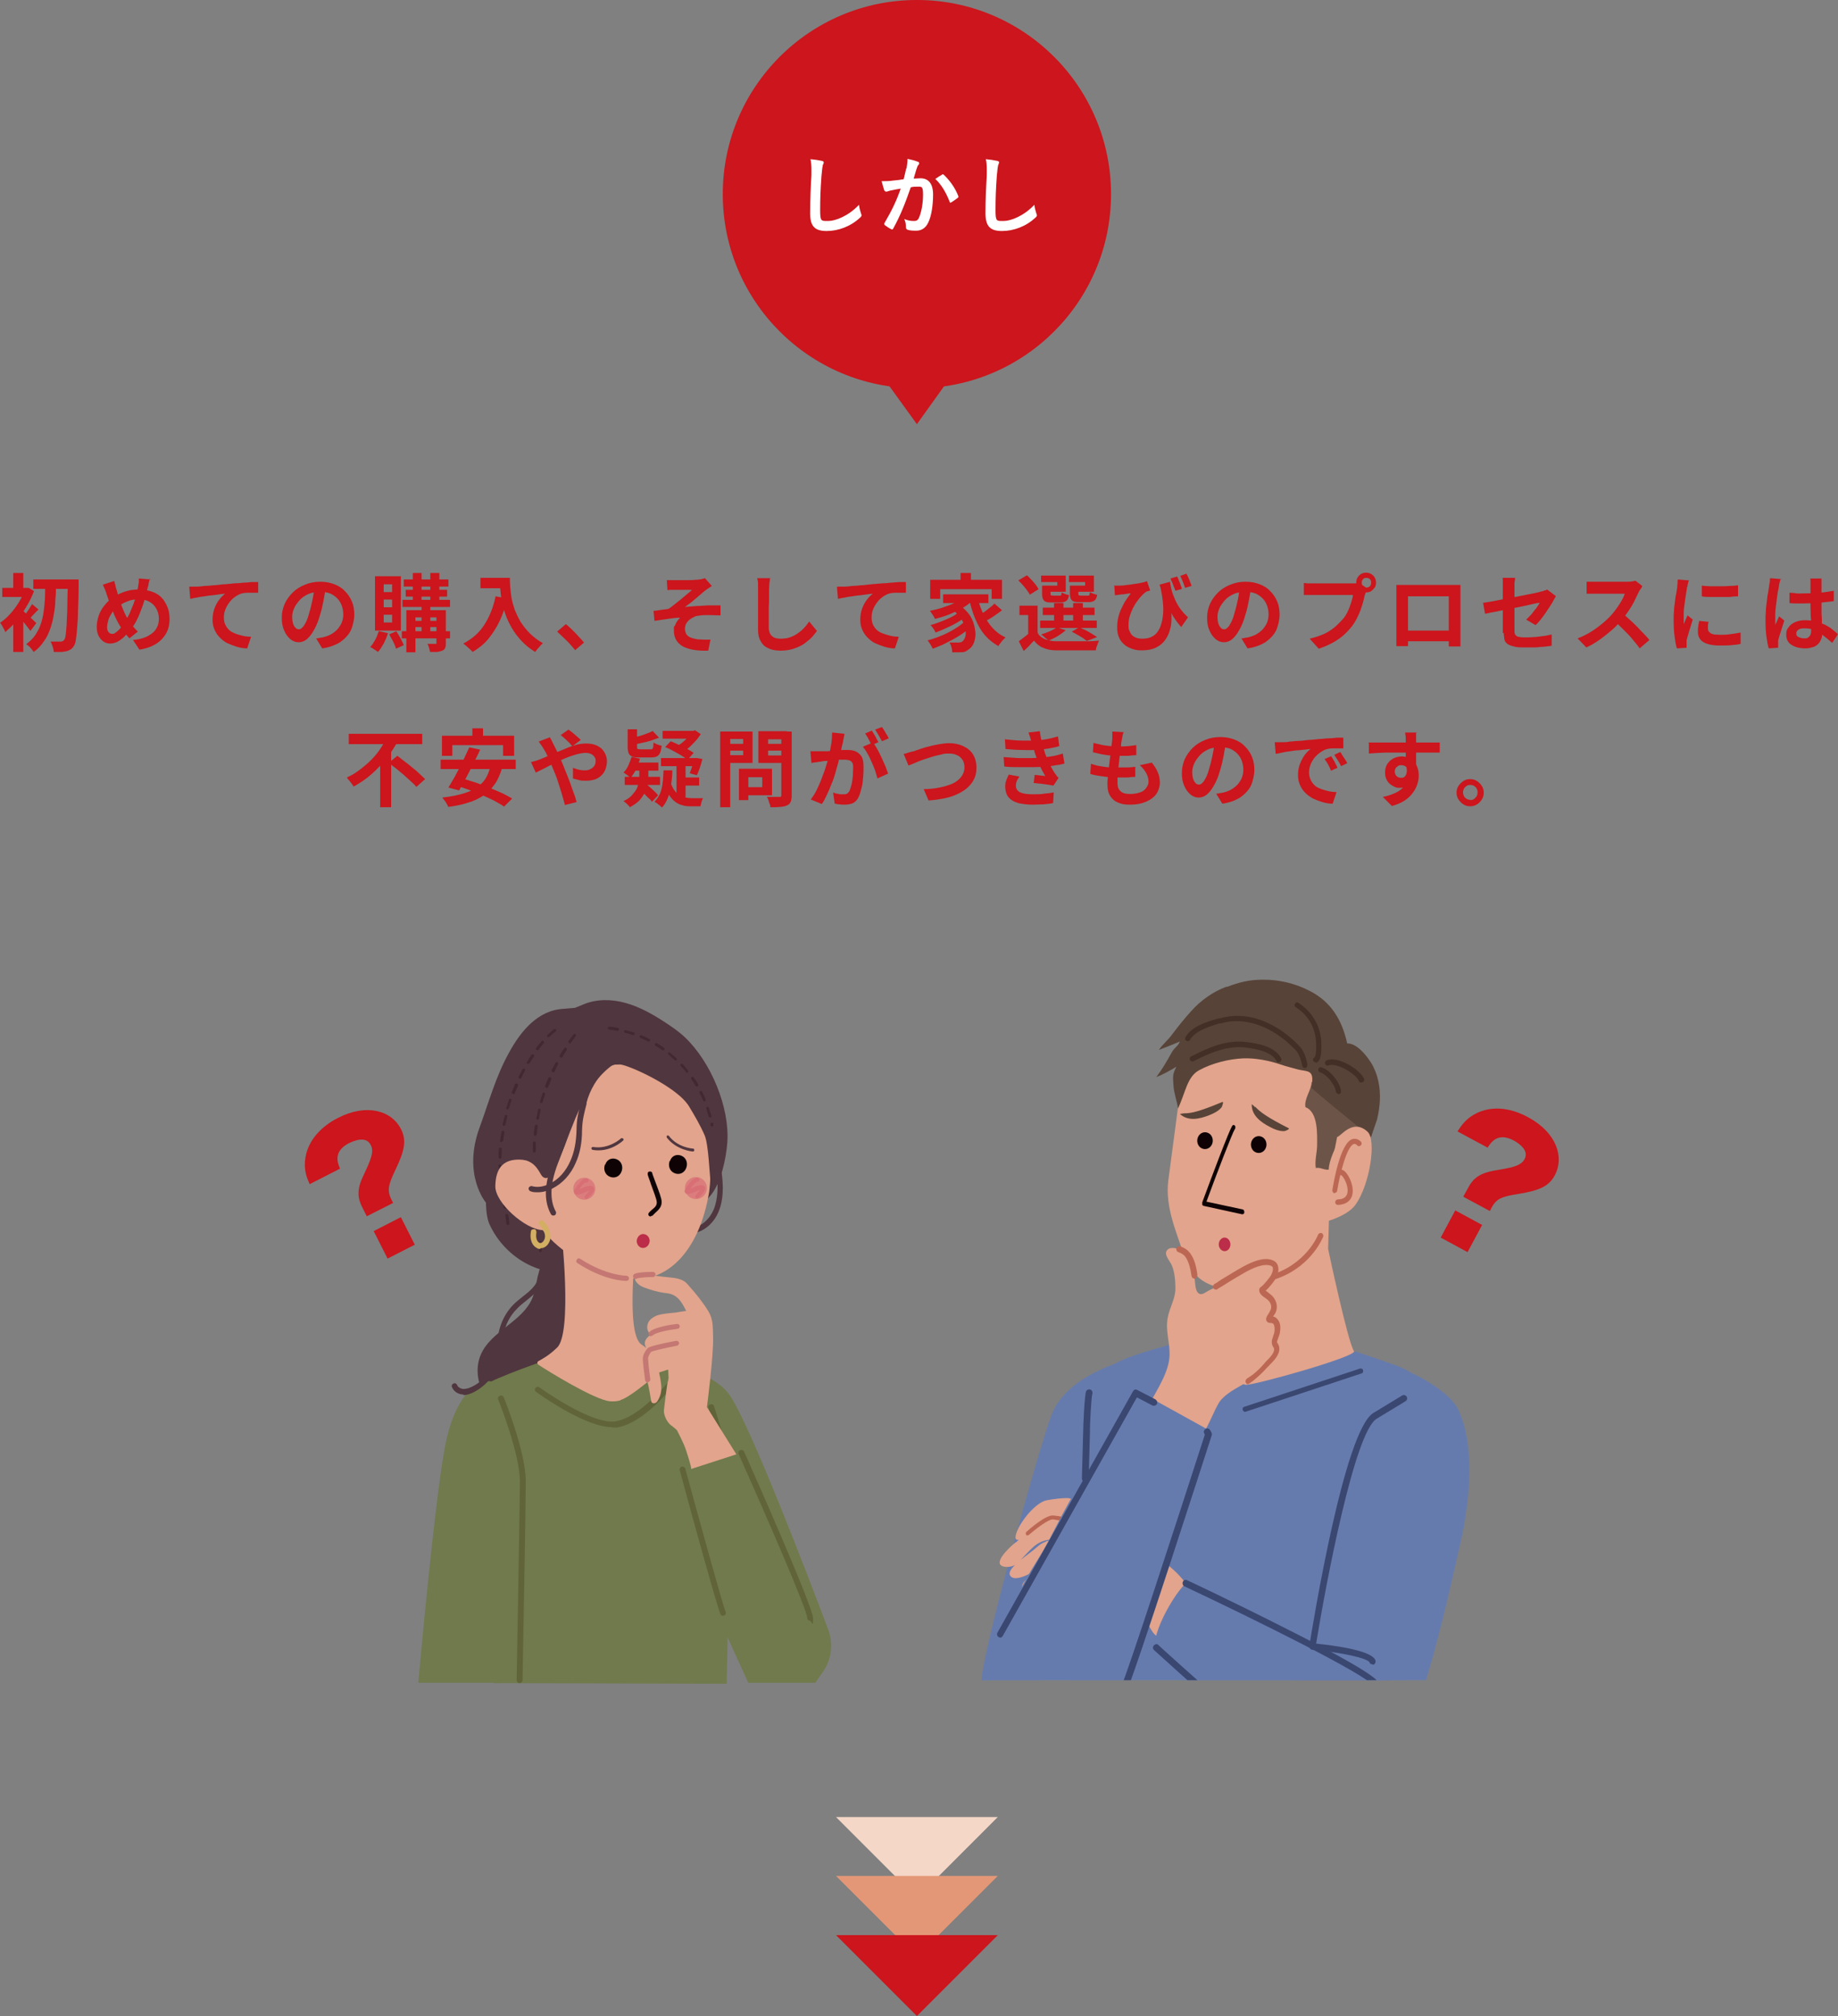 <?xml version="1.0" encoding="UTF-8"?>
<svg id="_レイヤー_1" data-name="レイヤー 1" xmlns="http://www.w3.org/2000/svg" version="1.1" xmlns:xlink="http://www.w3.org/1999/xlink" viewBox="0 0 568.1 623.1">
  <rect x="0" y="0" width="568.1" height="623.1" fill="#808080" stroke="none"/>
  <defs>
    <style>
      .cls-1 {
        fill: #0e0205;
      }

      .cls-1, .cls-2, .cls-3, .cls-4, .cls-5, .cls-6, .cls-7, .cls-8, .cls-9, .cls-10, .cls-11, .cls-12, .cls-13, .cls-14, .cls-15, .cls-16, .cls-17, .cls-18, .cls-19, .cls-20, .cls-21, .cls-22 {
        stroke-width: 0px;
      }

      .cls-2 {
        fill: #db7d7d;
      }

      .cls-3 {
        fill: #f5d7c8;
      }

      .cls-4 {
        fill: #e2a48c;
      }

      .cls-5 {
        fill: #707a4c;
      }

      .cls-6 {
        fill: none;
      }

      .cls-7 {
        fill: #6d5448;
      }

      .cls-8 {
        fill: #3a4770;
      }

      .cls-9 {
        fill: #412831;
      }

      .cls-10 {
        fill: #bb2d48;
      }

      .cls-23 {
        clip-path: url(#clippath);
      }

      .cls-11 {
        fill: #d86f75;
      }

      .cls-12 {
        fill: #bc6754;
      }

      .cls-13 {
        fill: #e49776;
      }

      .cls-14 {
        fill: #d2af62;
      }

      .cls-15 {
        fill: #50363f;
      }

      .cls-16 {
        fill: #c47773;
      }

      .cls-17 {
        fill: #fff;
      }

      .cls-18 {
        fill: #667bad;
      }

      .cls-19 {
        fill: #cc151c;
      }

      .cls-20 {
        fill: #442f26;
      }

      .cls-21 {
        fill: #616339;
      }

      .cls-22 {
        fill: #584338;
      }
    </style>
    <clipPath id="clippath">
      <rect class="cls-6" x="287.9" y="299" width="174.9" height="220.3"/>
    </clipPath>
  </defs>
  <g>
    <circle class="cls-19" cx="283.4" cy="60" r="60"/>
    <g>
      <path class="cls-17" d="M253.9,49.7c.5.1.7.2.7.5s-.2.6-.3.9c-.1.4-.2,1.2-.4,3.3-.3,4.2-.4,6.9-.4,10.5s.3,3.4,2.5,3.4,6.2-1.5,9.5-5c.1,1,.4,1.9.6,2.6.1.3.2.5.2.6,0,.2-.1.5-.5.8-2.9,2.7-6.7,4.1-10.3,4.1s-5.1-1.4-5.1-5.5.2-8.5.4-11.7c0-1.6.1-3.3-.3-5,1.2.1,2.5.3,3.4.5Z"/>
      <path class="cls-17" d="M280.2,52.1c.1-.8.3-1.9.3-3,1.4.3,2.2.5,3.2.9.3,0,.4.3.4.5s0,.3-.2.4c-.3.4-.4.7-.5,1-.4,1.1-.6,2.1-1,3.3.7,0,1.5-.1,2.1-.1,2.5,0,3.9,1.7,3.9,5s-.5,6.7-1.5,8.7c-.8,1.7-2.1,2.5-3.7,2.5s-2.1-.1-2.7-.3c-.3-.1-.5-.4-.5-.8,0-.9-.1-1.6-.5-2.5,1.2.5,2.1.6,3,.6s1.3-.3,1.7-1.4c.6-1.5,1.1-4.1,1.1-6.7s-.4-2.5-1.5-2.5-1.5,0-2.3.2c-1.8,5.2-3.3,8.9-5.4,12.7-.2.4-.4.4-.7.2-.5-.2-1.5-.9-1.9-1.2-.1-.1-.2-.2-.2-.4s0-.2.1-.3c2.2-3.8,3.6-6.6,5-10.6-1.1.2-1.9.3-2.7.5-.7.1-1.1.3-1.5.4-.4.1-.7,0-.9-.4-.2-.6-.5-1.6-.8-2.8,1.2,0,2.4,0,3.6-.2,1.1-.1,2.1-.2,3.2-.4.4-1.5.6-2.5.8-3.4ZM291.2,53.9c.2-.1.3,0,.5.1,1.8,1.7,3.5,4,4.5,6.6.1.2,0,.4-.1.5-.5.4-1.5,1.1-2,1.4s-.5.1-.6-.2c-1.1-2.8-2.5-5.2-4.4-7,.7-.5,1.5-1,2.2-1.4Z"/>
      <path class="cls-17" d="M308.1,49.7c.5.1.7.2.7.5s-.2.6-.3.9c-.1.4-.2,1.2-.4,3.3-.3,4.2-.4,6.9-.4,10.5s.3,3.4,2.5,3.4,6.2-1.5,9.5-5c.1,1,.4,1.9.6,2.6.1.3.2.5.2.6,0,.2-.1.5-.5.8-2.9,2.7-6.7,4.1-10.3,4.1s-5.1-1.4-5.1-5.5.2-8.5.4-11.7c0-1.6.1-3.3-.3-5,1.2.1,2.5.3,3.4.5Z"/>
    </g>
    <polygon class="cls-19" points="283.4 131.1 273.2 117 283.4 102.9 293.5 117 283.4 131.1"/>
  </g>
  <g>
    <path class="cls-19" d="M7.7,181.7h1.1c0-.1,1.7,1,1.7,1-.6,1.6-1.4,3.3-2.4,4.9s-2,3.1-3.1,4.4c-1.1,1.3-2.3,2.4-3.4,3.4,0-.3-.2-.6-.4-1-.2-.4-.4-.7-.6-1.1-.2-.4-.4-.6-.6-.8,1.1-.7,2.1-1.6,3.1-2.7,1-1.1,1.9-2.3,2.7-3.6.8-1.3,1.4-2.6,1.9-3.8v-.6ZM.7,181.7h7.8v2.8H.7v-2.8ZM4.1,177.1h3.1v6.1h-3.1v-6.1ZM4.1,190.5l3.1-3.7v14.7h-3.1v-11ZM6.9,188.6c.2.2.5.4.9.8.4.4.8.8,1.3,1.2.5.4.9.8,1.3,1.2.4.4.7.6.8.8l-1.8,2.4c-.2-.3-.5-.7-.9-1.2-.4-.5-.7-.9-1.1-1.4-.4-.5-.8-.9-1.2-1.4-.4-.4-.7-.8-1-1.1l1.6-1.4ZM9.9,186.7l2,1.7c-.6.5-1.1,1.1-1.6,1.6-.5.5-.9,1-1.3,1.4l-1.4-1.3c.4-.4.8-1,1.2-1.6.4-.7.8-1.2,1.1-1.8ZM14.1,180.5h3.2c0,1.6,0,3.2-.2,4.8,0,1.6-.2,3.2-.5,4.7-.2,1.5-.6,3-1.1,4.4-.5,1.4-1.1,2.7-2,3.9-.8,1.2-1.8,2.3-3.1,3.2-.3-.4-.6-.9-1-1.3-.4-.5-.9-.8-1.3-1.1,1.1-.8,2.1-1.8,2.8-2.8.7-1.1,1.3-2.2,1.7-3.4.4-1.2.7-2.5.9-3.9.2-1.4.3-2.8.4-4.2,0-1.4.1-2.9.1-4.3ZM10.3,179.1h11.9v2.9h-11.9v-2.9ZM21.1,179.1h3.2v1c0,.3,0,.4,0,.6,0,3.3-.1,6-.2,8.3,0,2.3-.2,4.1-.3,5.6-.1,1.5-.3,2.6-.4,3.4s-.4,1.4-.6,1.7c-.3.5-.7.9-1.1,1.1-.4.2-.8.4-1.3.5-.5.1-1,.2-1.7.2s-1.4,0-2.1,0c0-.5-.1-1-.3-1.6s-.4-1.2-.7-1.6c.7,0,1.3,0,1.9,0s1,0,1.3,0c.4,0,.8-.2,1-.5.2-.2.4-.7.5-1.5.1-.8.2-1.8.3-3.2,0-1.4.2-3.2.2-5.4,0-2.2.1-4.8.2-7.9v-.8Z"/>
    <path class="cls-19" d="M46.3,178.8c0,.2-.1.5-.2.8,0,.3-.2.7-.2,1s-.1.6-.2.8c-.3,1.2-.6,2.3-.9,3.5-.3,1.2-.7,2.4-1.2,3.6-.4,1.2-.9,2.3-1.4,3.3-.5,1-1.1,1.9-1.8,2.7-.8,1-1.5,1.8-2.2,2.5-.7.6-1.4,1.1-2,1.4-.7.3-1.4.5-2.2.5s-1.4-.2-2-.6c-.6-.4-1.1-1-1.5-1.7-.4-.8-.6-1.7-.6-2.8s.2-2.3.6-3.5,1-2.2,1.8-3.2c.8-1,1.6-1.8,2.7-2.5,1.4-.9,2.7-1.5,4.1-1.9,1.3-.4,2.7-.5,4.1-.5s3.4.4,4.8,1.1,2.5,1.8,3.2,3.2c.8,1.4,1.2,2.9,1.2,4.8s-.4,3.4-1.2,4.7c-.8,1.3-1.9,2.4-3.3,3.2-1.4.8-3,1.3-4.8,1.6l-2-3c1.4-.1,2.7-.4,3.7-.8,1-.4,1.8-.9,2.5-1.5s1.1-1.3,1.4-2,.4-1.5.4-2.3c0-1.2-.3-2.2-.8-3.1-.5-.9-1.2-1.6-2.1-2.1s-2-.8-3.2-.8-2.6.2-3.7.7c-1.1.4-2.1,1-3,1.7-.7.5-1.3,1.1-1.7,1.8s-.9,1.4-1.1,2.2-.4,1.5-.4,2.2.1,1.1.4,1.5c.3.4.6.6,1.1.6s.7,0,1-.3c.3-.2.7-.5,1-.8.3-.3.7-.7,1-1.2.3-.5.7-.9,1-1.4.5-.7.9-1.6,1.4-2.5.4-.9.8-1.9,1.2-2.9.4-1,.7-2,.9-2.9.2-.9.4-1.8.6-2.6,0-.4.1-.8.2-1.3,0-.5,0-.9,0-1.2l3.6.3ZM35.4,179.7c0,.4.2.9.3,1.3,0,.4.2.8.3,1.2.2.7.4,1.5.7,2.3s.5,1.6.8,2.5c.3.8.6,1.6.9,2.2.3.7.6,1.3.9,1.8.5.7,1,1.4,1.5,2.2.6.8,1.2,1.4,1.8,2l-2.6,2.1c-.5-.6-1-1.1-1.4-1.7s-.8-1.1-1.3-1.8c-.4-.6-.8-1.3-1.2-2.1-.4-.8-.8-1.6-1.1-2.5s-.7-1.9-1.1-2.8c-.3-1-.7-1.9-1-2.9-.1-.5-.3-.9-.5-1.4-.2-.4-.4-.9-.6-1.4l3.4-1.1Z"/>
    <path class="cls-19" d="M58.6,181.3c.5,0,1,0,1.5,0,.5,0,.8,0,1.1,0,.5,0,1.2-.1,2-.2.8,0,1.7-.1,2.6-.2,1,0,2-.2,3.1-.3,1.1,0,2.3-.2,3.5-.3.9,0,1.8-.1,2.7-.2.9,0,1.8-.1,2.6-.2.8,0,1.5,0,2.1,0v3.3c-.4,0-1,0-1.6,0-.6,0-1.2,0-1.8,0s-1.1.1-1.6.2c-.8.2-1.5.6-2.2,1.1-.7.5-1.3,1.1-1.8,1.8s-.9,1.4-1.2,2.2c-.3.8-.4,1.5-.4,2.3s.1,1.6.4,2.2c.3.7.7,1.2,1.2,1.7.5.5,1.1.8,1.9,1.1.7.3,1.5.5,2.3.7s1.7.3,2.6.3l-1.2,3.6c-1.1,0-2.2-.2-3.2-.5-1-.3-2-.7-2.9-1.1s-1.7-1.1-2.4-1.8c-.7-.7-1.2-1.5-1.6-2.4-.4-.9-.6-1.9-.6-3.1s.2-2.4.6-3.5c.4-1,.9-2,1.5-2.7.6-.8,1.2-1.4,1.8-1.8-.5,0-1.1.1-1.8.2s-1.4.2-2.2.3c-.8,0-1.6.2-2.4.3-.8.1-1.6.2-2.4.4-.8.1-1.4.3-2,.4l-.3-3.6Z"/>
    <path class="cls-19" d="M100.7,181.4c-.2,1.3-.4,2.7-.7,4.2-.3,1.5-.6,3-1.1,4.5-.5,1.8-1.1,3.3-1.8,4.5-.7,1.3-1.4,2.2-2.2,2.9-.8.7-1.7,1-2.6,1s-1.8-.3-2.6-1c-.8-.7-1.4-1.5-1.9-2.7-.5-1.1-.7-2.4-.7-3.9s.3-2.9.9-4.3c.6-1.3,1.5-2.5,2.5-3.5s2.3-1.8,3.8-2.4c1.4-.6,3-.9,4.7-.9s3.1.3,4.4.8c1.3.5,2.4,1.2,3.3,2.2.9.9,1.6,2,2.1,3.2.5,1.2.7,2.6.7,4s-.4,3.4-1.1,4.9c-.7,1.4-1.9,2.6-3.3,3.6-1.5.9-3.3,1.6-5.5,1.9l-1.9-3.1c.5,0,.9-.1,1.3-.2.4,0,.7-.1,1.1-.2.8-.2,1.6-.5,2.3-.9.7-.4,1.3-.9,1.9-1.5.5-.6,1-1.3,1.3-2,.3-.8.5-1.6.5-2.6s-.2-2-.5-2.8c-.3-.8-.8-1.6-1.4-2.2-.6-.6-1.3-1.1-2.2-1.5-.9-.3-1.9-.5-3-.5s-2.6.2-3.7.7c-1.1.5-2,1.1-2.7,1.9-.7.8-1.3,1.6-1.7,2.5-.4.9-.6,1.8-.6,2.6s.1,1.6.3,2.2c.2.6.5,1,.8,1.3.3.3.6.4,1,.4s.7-.2,1.1-.6c.4-.4.7-.9,1.1-1.7s.7-1.7,1-2.9c.4-1.2.7-2.6,1-4s.5-2.8.6-4.2h3.5Z"/>
    <path class="cls-19" d="M117.2,195.1l2.7.6c-.3,1.1-.8,2.2-1.3,3.2-.6,1-1.1,1.9-1.8,2.6-.2-.2-.4-.3-.7-.5-.3-.2-.6-.4-.9-.6-.3-.2-.5-.3-.8-.4.6-.6,1.1-1.4,1.6-2.3.5-.9.8-1.8,1.1-2.7ZM115.9,178.1h8v16.8h-8v-16.8ZM118.6,180.6v2.4h2.6v-2.4h-2.6ZM118.6,185.3v2.4h2.6v-2.4h-2.6ZM118.6,190v2.4h2.6v-2.4h-2.6ZM120.2,196.1l2.3-1c.4.7.9,1.4,1.3,2.2s.8,1.5,1,2.1l-2.4,1.1c-.1-.4-.3-.9-.5-1.4-.2-.5-.5-1-.8-1.6-.3-.5-.6-1-.8-1.5ZM124.2,195.1h14.9v2.2h-14.9v-2.2ZM124.4,185.4h14.7v2.2h-14.7v-2.2ZM124.8,179.1h13.8v2.2h-13.8v-2.2ZM125.4,182.3h12.8v2.1h-12.8v-2.1ZM125.6,188.6h10.7v2.2h-7.9v10.8h-2.8v-13ZM127,191.9h9.3v1.9h-9.3v-1.9ZM127.6,177.1h2.7v9.2h-2.7v-9.2ZM130.3,186.4h2.7v9.3h-2.7v-9.3ZM135,188.6h2.8v10.1c0,.6,0,1.1-.2,1.5-.1.4-.4.7-.9.9-.5.2-1,.3-1.6.4-.6,0-1.4,0-2.2,0,0-.4-.2-.8-.3-1.3s-.3-.9-.5-1.2c.5,0,1,0,1.5,0h1c.2,0,.3,0,.3,0,0,0,0-.2,0-.3v-10.1ZM133,177.1h2.8v9.2h-2.8v-9.2Z"/>
    <path class="cls-19" d="M153.2,184.3l3.6.7c-.6,2.6-1.4,4.9-2.4,7s-2.2,3.9-3.5,5.5-3,2.9-4.8,4c-.2-.2-.5-.5-.8-.8-.3-.3-.7-.6-1.1-1-.4-.3-.7-.6-1-.8,2.7-1.4,4.9-3.3,6.5-5.8,1.6-2.5,2.8-5.4,3.5-8.9ZM148.5,178.6h7.4v3.2h-7.4v-3.2ZM154.4,178.6h3.2c0,.8,0,1.8.1,2.8s.2,2.2.4,3.4c.2,1.2.6,2.4,1,3.7.5,1.2,1.1,2.5,1.8,3.7.8,1.2,1.7,2.4,2.8,3.5,1.1,1.1,2.5,2.2,4.1,3.1-.2.2-.5.4-.8.8-.3.3-.6.7-.9,1-.3.4-.5.7-.7.9-1.6-1-3-2.1-4.2-3.4-1.2-1.3-2.2-2.6-3-4-.8-1.4-1.5-2.8-2-4.3-.5-1.4-.9-2.9-1.1-4.2-.3-1.4-.4-2.7-.5-3.9s-.1-2.2-.1-3.1Z"/>
    <path class="cls-19" d="M177.8,201c-.5-.7-1.1-1.3-1.7-2-.6-.7-1.3-1.3-2-2-.7-.7-1.3-1.2-1.9-1.8l2.7-2.3c.6.5,1.3,1.1,2,1.8.7.7,1.4,1.4,2,2.1.7.7,1.2,1.3,1.6,1.8l-2.8,2.4Z"/>
    <path class="cls-19" d="M206.1,179.3c.4,0,.8,0,1.2,0,.4,0,.8,0,1.2,0s.6,0,1.1,0c.5,0,1,0,1.6,0,.6,0,1.2,0,1.9,0,.6,0,1.2,0,1.7-.1.5,0,1,0,1.3-.1.4,0,.8-.1,1.1-.2s.5-.1.7-.2l2.1,2.4c-.3.2-.6.4-1,.7-.4.3-.8.5-1,.7-.4.3-.8.6-1.2,1-.4.3-.8.7-1.3,1.1-.4.4-.9.7-1.3,1.1-.4.4-.9.7-1.3,1s-.8.6-1.2.9c1.2-.1,2.4-.2,3.7-.3,1.3,0,2.6-.2,3.8-.2,1.3,0,2.4,0,3.5,0v3.1c-1.2,0-2.5-.1-3.7-.1s-2.2,0-3,.2c-.6,0-1.2.2-1.7.5-.5.2-1,.6-1.4.9-.4.4-.7.8-.9,1.2-.2.5-.3,1-.3,1.5s.2,1.2.5,1.7c.3.4.8.8,1.4,1,.6.2,1.3.4,2,.5.7,0,1.5.1,2.2.1s1.3,0,1.8,0l-.7,3.4c-3.3.1-5.9-.3-7.8-1.3-1.8-1-2.8-2.6-2.8-4.8s0-1.1.3-1.6c.2-.5.4-1,.7-1.4s.6-.8.9-1.1c-1.2,0-2.5.2-3.9.4-1.4.2-2.7.4-4,.6l-.3-3.1c.7,0,1.5-.2,2.3-.3.8-.1,1.6-.2,2.3-.3.6-.4,1.2-.8,1.9-1.4s1.4-1.1,2-1.6c.7-.6,1.3-1.1,1.9-1.6.6-.5,1.1-.9,1.5-1.3-.2,0-.5,0-.8,0-.4,0-.7,0-1.2,0-.4,0-.9,0-1.3,0-.4,0-.8,0-1.2,0-.4,0-.6,0-.8,0-.3,0-.7,0-1.1,0-.4,0-.8,0-1.2.1l-.2-3.3Z"/>
    <path class="cls-19" d="M238,178.6c0,.5-.1,1.1-.2,1.7,0,.6-.1,1.2-.1,1.7,0,.7,0,1.6,0,2.6,0,1,0,2.1-.1,3.2,0,1.1,0,2.2,0,3.3,0,1.1,0,2,0,2.8s.2,1.6.5,2.1.8.9,1.3,1.1,1.1.3,1.8.3c1.1,0,2.1-.1,2.9-.4.9-.3,1.7-.7,2.4-1.2.7-.5,1.4-1,2-1.7.6-.6,1.1-1.3,1.6-2l2.4,2.9c-.4.6-1,1.3-1.6,2-.7.7-1.5,1.3-2.4,2-.9.6-2,1.1-3.2,1.5-1.2.4-2.6.6-4,.6s-2.7-.2-3.7-.7c-1-.4-1.9-1.1-2.4-2.1-.6-.9-.9-2.1-.9-3.6s0-1.5,0-2.4c0-.9,0-1.9,0-2.8s0-2,0-2.9,0-1.8,0-2.6c0-.8,0-1.4,0-1.8s0-1.2,0-1.8c0-.6-.1-1.2-.3-1.7h4.2Z"/>
    <path class="cls-19" d="M258.8,181.3c.5,0,1,0,1.5,0,.5,0,.8,0,1.1,0,.5,0,1.2-.1,2-.2.8,0,1.7-.1,2.6-.2,1,0,2-.2,3.1-.3s2.3-.2,3.5-.3c.9,0,1.8-.1,2.7-.2s1.8-.1,2.6-.2c.8,0,1.5,0,2.1,0v3.3c-.4,0-1,0-1.6,0-.6,0-1.2,0-1.8,0-.6,0-1.1.1-1.6.2-.8.2-1.5.6-2.2,1.1-.7.5-1.3,1.1-1.8,1.8-.5.7-.9,1.4-1.2,2.2-.3.8-.4,1.5-.4,2.3s.1,1.6.4,2.2c.3.7.7,1.2,1.2,1.7.5.5,1.1.8,1.9,1.1s1.5.5,2.3.7,1.7.3,2.6.3l-1.2,3.6c-1.1,0-2.2-.2-3.2-.5-1-.3-2-.7-2.9-1.1s-1.7-1.1-2.4-1.8c-.7-.7-1.2-1.5-1.6-2.4-.4-.9-.6-1.9-.6-3.1s.2-2.4.6-3.5c.4-1,.9-2,1.5-2.7.6-.8,1.2-1.4,1.8-1.8-.5,0-1.1.1-1.8.2s-1.4.2-2.2.3c-.8,0-1.6.2-2.4.3-.8.1-1.6.2-2.4.4-.8.1-1.4.3-2,.4l-.3-3.6Z"/>
    <path class="cls-19" d="M298.2,192l2.1,1.6c-.7.7-1.5,1.3-2.5,2-.9.7-2,1.3-3,1.9-1.1.6-2.2,1.1-3.3,1.7-1.1.5-2.2.9-3.2,1.3-.2-.4-.4-.8-.7-1.3-.3-.5-.6-.9-.9-1.3,1-.2,2.1-.6,3.2-1,1.1-.4,2.2-.9,3.2-1.4,1-.5,2-1.1,2.9-1.7.9-.6,1.6-1.2,2.2-1.7ZM298.2,184.3l2.6,1.1c-.9.9-2,1.8-3.3,2.5-1.3.8-2.7,1.4-4.1,2-1.5.6-2.9,1-4.4,1.4-.1-.2-.3-.5-.4-.8-.2-.3-.4-.6-.6-.9-.2-.3-.4-.6-.6-.8,1.4-.3,2.8-.6,4.2-1.1s2.6-.9,3.8-1.5c1.2-.6,2.1-1.3,2.9-2ZM287.5,179.2h22.2v5.9h-3.2v-3h-15.9v3h-3.1v-5.9ZM296.1,189.5l2,1.4c-.7.6-1.6,1.1-2.6,1.7-1,.6-2.1,1.1-3.2,1.6s-2.1.9-3.1,1.3c-.2-.3-.4-.8-.7-1.2-.3-.5-.6-.8-.9-1.1.7-.2,1.4-.4,2.2-.7s1.6-.6,2.3-.9c.8-.3,1.5-.7,2.2-1,.7-.4,1.2-.7,1.7-1.1ZM291.5,183.7h14v2.7h-14v-2.7ZM294,188.3l2.4-1.4c1.2.8,2.2,1.8,3,2.8s1.3,2.1,1.6,3.2c.3,1.1.5,2.1.5,3.1,0,1-.2,1.9-.5,2.7-.3.8-.8,1.4-1.3,1.8-.5.4-1,.7-1.4.9-.5.2-1.1.2-1.8.2-.3,0-.7,0-1,0-.4,0-.8,0-1.2,0,0-.4,0-.9-.2-1.5-.1-.6-.4-1.1-.6-1.5.5,0,.9,0,1.4,0,.4,0,.8,0,1.1,0s.6,0,.9-.1c.3,0,.5-.2.7-.4.3-.2.5-.6.7-1.1s.2-1.1.2-1.8-.2-1.4-.5-2.2c-.3-.8-.8-1.6-1.4-2.4-.6-.8-1.4-1.6-2.4-2.3ZM296.9,177.1h3.2v3.7h-3.2v-3.7ZM302.2,184.8c.4,1.8,1,3.5,1.8,5.1s1.7,3,2.8,4.2c1.1,1.2,2.4,2.2,4,2.9-.2.2-.5.5-.8.8-.3.3-.5.6-.8,1-.3.3-.5.7-.6.9-1.6-.9-3-2-4.2-3.4-1.2-1.4-2.1-3-2.9-4.9-.8-1.8-1.4-3.9-1.9-6l2.6-.5ZM307.3,186.5l2.4,2.1c-.6.5-1.2.9-1.9,1.4-.7.5-1.3.9-2,1.3s-1.3.7-1.8,1.1l-2-1.9c.5-.3,1.1-.7,1.8-1.1.7-.4,1.3-.9,1.9-1.4s1.2-.9,1.6-1.4Z"/>
    <path class="cls-19" d="M320.7,195.6c.5.9,1.2,1.5,2.2,1.9s2.1.7,3.4.7c.8,0,1.8,0,2.9,0,1.1,0,2.3,0,3.6,0,1.2,0,2.5,0,3.7,0,1.2,0,2.2-.1,3.2-.2-.1.2-.2.5-.4.9-.1.3-.2.7-.4,1.1-.1.4-.2.7-.2,1-.8,0-1.8,0-2.9,0-1.1,0-2.2,0-3.3,0-1.2,0-2.3,0-3.3,0-1.1,0-2,0-2.8,0-1.6,0-2.9-.3-4-.8-1.1-.4-2-1.2-2.8-2.2-.5.5-1,1-1.5,1.6-.5.5-1.1,1.1-1.7,1.6l-1.5-3c.5-.4,1.1-.8,1.7-1.3.6-.5,1.2-.9,1.7-1.4h2.6ZM314.9,179.3l2.5-1.5c.5.4.9.9,1.4,1.4s.9,1,1.3,1.5c.4.5.7,1,.9,1.4l-2.7,1.7c-.2-.4-.5-.9-.9-1.4-.4-.5-.8-1.1-1.3-1.6-.5-.5-.9-1-1.4-1.5ZM320.7,187.2v9.6h-2.9v-6.7h-2.7v-2.9h5.6ZM321.5,191.8h17.5v2.3h-17.5v-2.3ZM323,181h3.8v-1.1h-5v-2h7.6v5h-6.4v-2ZM326.7,193.9l2.7.9c-.7.6-1.5,1.2-2.5,1.8-1,.6-1.9,1-2.8,1.4-.2-.2-.4-.4-.7-.6-.3-.2-.6-.5-.8-.7-.3-.2-.5-.4-.8-.6.9-.3,1.8-.6,2.7-1,.9-.4,1.6-.8,2.2-1.2ZM322.2,181h2.5v2.5c0,.3,0,.5.2.5.1,0,.3.1.6.1h2c.3,0,.5,0,.5-.2,0-.1.1-.4.2-.8.2.2.6.3,1,.5.4.1.8.3,1.2.3-.1.9-.4,1.5-.8,1.8-.4.3-1,.5-1.8.5h-2.7c-.8,0-1.4,0-1.8-.2-.4-.1-.7-.4-.9-.8-.2-.4-.3-.9-.3-1.6v-2.5ZM322.3,187.8h16v2.3h-16v-2.3ZM325.8,186.4h2.9v6.5h-2.9v-6.5ZM331.6,181h3.8v-1.1h-5v-2h7.7v5h-6.5v-2ZM330.8,181h2.5v2.5c0,.3,0,.5.2.5.1,0,.3.1.6.1h2.1c.3,0,.5,0,.5-.2,0-.1.1-.4.2-.9.2.2.6.3,1,.5.4.1.8.3,1.2.3-.1.9-.4,1.5-.8,1.8-.4.3-1,.5-1.8.5h-2.8c-.8,0-1.4,0-1.8-.2-.4-.1-.7-.4-.9-.8-.2-.4-.3-.9-.3-1.6v-2.5ZM331.3,195.2l2.3-1.3c.6.3,1.3.6,2,.9.7.4,1.3.7,1.9,1.1s1.1.7,1.6,1l-3.2,1.2c-.5-.4-1.1-.9-2-1.4s-1.7-1-2.5-1.4ZM331.7,186.4h3v6.5h-3v-6.5Z"/>
    <path class="cls-19" d="M344.5,181c.5,0,1,0,1.5,0,.6,0,1.3,0,2.1-.2.8,0,1.6-.2,2.4-.3s1.6-.2,2.3-.4c.7-.1,1.3-.3,1.7-.5l1,2.9c-.2,0-.4.2-.7.2-.2,0-.5.2-.7.3-.3.3-.8.6-1.2,1.1-.5.5-.9,1-1.4,1.7-.5.6-.9,1.4-1.3,2.1-.4.8-.7,1.6-1,2.5s-.4,1.9-.4,2.9.1,1.4.4,1.9c.2.5.5,1,.9,1.3.4.3.9.6,1.4.7.6.2,1.1.2,1.7.2,2,0,3.5-.7,4.5-2s1.6-3.3,1.8-5.7-.2-5.4-.9-8.6l3,5c.3,1.4.4,2.8.5,4.2,0,1.4,0,2.8-.4,4-.3,1.3-.8,2.4-1.5,3.4s-1.6,1.8-2.8,2.4c-1.2.6-2.6.9-4.3.9s-2-.1-3-.4c-.9-.3-1.8-.7-2.5-1.3-.7-.6-1.3-1.3-1.7-2.2s-.6-1.9-.6-3.1.1-2.1.3-3c.2-.9.5-1.8.9-2.7.4-.8.8-1.7,1.3-2.5.5-.8,1.1-1.6,1.7-2.4-.3,0-.7,0-1.1.1s-.9.1-1.3.2c-.4,0-.7,0-1,.1-.3,0-.5,0-.7.1-.2,0-.5,0-.8.1l-.2-3.4ZM361.6,179.7c.1.8.3,1.7.5,2.6.2.9.6,1.8,1,2.8.4,1,.9,1.9,1.6,2.9.7,1,1.5,1.9,2.5,2.8l-2.1,3c-1-1.1-1.8-2.2-2.6-3.5-.8-1.3-1.5-2.8-2.2-4.4s-1.3-3.3-1.9-5.2l3.3-.9ZM363.9,178.3c.2.3.3.7.5,1.2s.4.9.5,1.3c.2.4.3.8.4,1.2l-2,.6c-.1-.4-.3-.8-.5-1.3-.2-.4-.3-.9-.5-1.3-.2-.4-.4-.8-.5-1.2l2-.6ZM366.7,177.3c.3.5.6,1.2.9,1.9.3.7.5,1.3.7,1.9l-2,.6c-.2-.6-.4-1.2-.7-1.9s-.5-1.3-.8-1.8l1.9-.7Z"/>
    <path class="cls-19" d="M386.7,181.4c-.2,1.3-.4,2.7-.7,4.2-.3,1.5-.6,3-1.1,4.5-.5,1.8-1.1,3.3-1.8,4.5-.7,1.3-1.4,2.2-2.2,2.9-.8.7-1.7,1-2.6,1s-1.8-.3-2.6-1c-.8-.7-1.4-1.5-1.9-2.7-.5-1.1-.7-2.4-.7-3.9s.3-2.9.9-4.3c.6-1.3,1.5-2.5,2.5-3.5s2.3-1.8,3.8-2.4c1.4-.6,3-.9,4.7-.9s3.1.3,4.4.8c1.3.5,2.4,1.2,3.3,2.2.9.9,1.6,2,2.1,3.2.5,1.2.7,2.6.7,4s-.4,3.4-1.1,4.9c-.7,1.4-1.9,2.6-3.3,3.6-1.5.9-3.3,1.6-5.5,1.9l-1.9-3.1c.5,0,.9-.1,1.3-.2.4,0,.7-.1,1.1-.2.8-.2,1.6-.5,2.3-.9.7-.4,1.3-.9,1.9-1.5.5-.6,1-1.3,1.3-2,.3-.8.5-1.6.5-2.6s-.2-2-.5-2.8c-.3-.8-.8-1.6-1.4-2.2-.6-.6-1.3-1.1-2.2-1.5-.9-.3-1.9-.5-3-.5s-2.6.2-3.7.7c-1.1.5-2,1.1-2.7,1.9-.7.8-1.3,1.6-1.7,2.5-.4.9-.6,1.8-.6,2.6s.1,1.6.3,2.2c.2.6.5,1,.8,1.3.3.3.6.4,1,.4s.7-.2,1.1-.6c.4-.4.7-.9,1.1-1.7s.7-1.7,1-2.9c.4-1.2.7-2.6,1-4s.5-2.8.6-4.2h3.5Z"/>
    <path class="cls-19" d="M422.4,182.2c-.1.2-.2.5-.3.9,0,.3-.2.6-.3.9-.1.6-.3,1.4-.5,2.1-.2.8-.5,1.6-.8,2.5-.3.8-.7,1.7-1.1,2.5s-.9,1.6-1.4,2.3c-.8,1-1.7,2-2.7,2.9-1,.9-2.2,1.7-3.5,2.4-1.3.7-2.7,1.3-4.2,1.8l-2.8-3.1c1.7-.4,3.2-.9,4.5-1.5s2.3-1.3,3.3-2.1c.9-.8,1.7-1.6,2.5-2.5.6-.7,1.1-1.5,1.5-2.4.4-.8.7-1.7,1-2.6.3-.9.5-1.7.6-2.4h-12.1c-.6,0-1.2,0-1.8,0-.6,0-1,0-1.3,0v-3.7c.3,0,.6,0,.9.1.4,0,.8,0,1.1,0s.7,0,1,0h12c.3,0,.6,0,.9,0,.4,0,.7,0,1.1-.2l2.5,1.7ZM419.2,180.1c0-.6.1-1.1.4-1.6.3-.5.7-.9,1.1-1.1.5-.3,1-.4,1.5-.4s1.1.1,1.6.4c.5.3.9.7,1.1,1.1.3.5.4,1,.4,1.6s-.1,1.1-.4,1.5-.7.8-1.1,1.1-1,.4-1.6.4-1.1-.1-1.5-.4c-.5-.3-.8-.7-1.1-1.1-.3-.5-.4-1-.4-1.5ZM420.9,180.1c0,.4.1.8.4,1.1.3.3.6.4,1,.4s.8-.1,1.1-.4c.3-.3.4-.6.4-1.1s-.1-.8-.4-1.1c-.3-.3-.7-.4-1.1-.4s-.7.1-1,.4c-.3.3-.4.6-.4,1.1Z"/>
    <path class="cls-19" d="M431.8,180.8c.5,0,1,0,1.5,0,.5,0,.9,0,1.2,0h14.3c.3,0,.7,0,1.2,0s.9,0,1.4,0c0,.4,0,.8,0,1.3,0,.4,0,.9,0,1.3v12.7c0,.3,0,.6,0,1,0,.4,0,.8,0,1.2s0,.7,0,1,0,.4,0,.5h-3.6s0-.2,0-.6c0-.4,0-.9,0-1.4,0-.5,0-1,0-1.5v-12h-12.6v13c0,.4,0,.8,0,1.1,0,.4,0,.7,0,.9v.4h-3.6s0-.2,0-.4,0-.6,0-1c0-.4,0-.8,0-1.2,0-.4,0-.8,0-1.1v-14c0-.5,0-.9,0-1.3ZM449.2,194.9v3.3h-15.6v-3.3h15.6Z"/>
    <path class="cls-19" d="M480.9,184.3c-.1.2-.3.4-.4.7-.2.3-.3.5-.4.7-.3.5-.6,1.1-1.1,1.8s-.9,1.4-1.4,2.1c-.5.7-1,1.4-1.5,2-.5.6-1,1.2-1.5,1.6l-2.9-1.7c.6-.5,1.1-1.1,1.7-1.7.5-.7,1-1.3,1.5-1.9.4-.6.8-1.2,1-1.6-.2,0-.7.1-1.3.2-.6.1-1.3.3-2.2.5-.9.2-1.8.4-2.8.6-1,.2-2.1.4-3.1.6-1,.2-2,.4-3,.6s-1.8.4-2.6.5c-.8.2-1.4.3-1.9.4l-.6-3.4c.5,0,1.2-.2,2-.3.8-.1,1.7-.3,2.7-.5s2.1-.4,3.1-.6c1.1-.2,2.2-.4,3.2-.6,1.1-.2,2.1-.4,3-.6s1.8-.3,2.4-.5c.7-.1,1.2-.3,1.6-.4.4,0,.7-.2,1-.3.3,0,.6-.2.8-.3l2.5,1.9ZM464.5,195.7v-14.1c0-.3,0-.6,0-1,0-.4,0-.7,0-1.1,0-.4,0-.7-.1-.9h3.9c0,.4-.1.9-.2,1.5,0,.6,0,1.1,0,1.5v13.2c0,.5,0,.9.2,1.3.2.3.5.6.9.7s1.2.2,2.1.2,1.8,0,2.8-.1c.9,0,1.8-.2,2.8-.3s1.8-.3,2.7-.5v3.5c-.8.1-1.6.2-2.5.3-.9,0-1.8.2-2.8.2s-1.9,0-2.8,0c-1.5,0-2.7,0-3.6-.3-.9-.2-1.6-.5-2-.8-.5-.4-.8-.8-.9-1.4s-.2-1.2-.2-2Z"/>
    <path class="cls-19" d="M507.4,181.6c-.1.2-.3.4-.5.7s-.4.6-.5.9c-.4.8-.8,1.7-1.3,2.7-.5,1-1.1,2-1.8,3-.7,1-1.4,2-2.1,2.8-1,1.1-2,2.2-3.2,3.2s-2.4,2-3.7,2.9c-1.3.9-2.6,1.7-4,2.3l-2.7-2.8c1.4-.5,2.8-1.2,4.1-2,1.3-.8,2.5-1.7,3.7-2.7s2.1-1.9,2.9-2.8c.6-.7,1.1-1.4,1.6-2.1.5-.7,1-1.5,1.4-2.2.4-.7.7-1.4.9-2h-8.8c-.4,0-.7,0-1.1,0-.4,0-.8,0-1.1,0-.4,0-.6,0-.8,0v-3.7c.3,0,.6,0,1,0,.4,0,.8,0,1.2,0,.4,0,.7,0,1,0h9.2c.6,0,1.1,0,1.6-.1s.8-.1,1.1-.2l2.1,1.6ZM501.6,189.7c.7.5,1.4,1.2,2.2,1.9.8.7,1.5,1.4,2.3,2.2.7.8,1.4,1.5,2.1,2.2s1.2,1.3,1.6,1.8l-3,2.6c-.6-.9-1.4-1.8-2.2-2.8-.8-1-1.7-1.9-2.6-2.8s-1.8-1.8-2.8-2.7l2.4-2.4Z"/>
    <path class="cls-19" d="M522,179.3c0,.2-.1.4-.2.7,0,.3-.2.6-.2.9s-.1.5-.2.7c0,.4-.1.8-.2,1.4-.1.6-.2,1.2-.3,2-.1.7-.2,1.5-.3,2.2-.1.7-.2,1.5-.2,2.2,0,.7,0,1.3,0,1.8s0,.5,0,.8,0,.6,0,.9c.1-.3.3-.6.4-.9.1-.3.3-.6.4-.9.1-.3.3-.6.4-.9l1.6,1.3c-.2.7-.5,1.5-.7,2.3-.3.8-.5,1.6-.7,2.3-.2.7-.4,1.3-.5,1.8,0,.2,0,.4,0,.6,0,.2,0,.4,0,.6s0,.3,0,.5,0,.4,0,.6l-3,.2c-.3-.9-.5-2.1-.7-3.6s-.3-3.1-.3-4.9,0-2,.1-3c0-1,.2-2,.3-2.9s.2-1.8.4-2.5c.1-.8.2-1.4.3-1.9,0-.4,0-.8.1-1.2,0-.5,0-.9.1-1.3l3.6.3ZM528.1,192.1c-.1.4-.2.8-.2,1.2,0,.3,0,.7,0,1s0,.5.2.8c.1.2.4.4.6.6.3.2.7.3,1.1.4.5,0,1,.1,1.7.1,1.2,0,2.3,0,3.3-.2,1-.1,2.1-.3,3.2-.5v3.5c-.8.2-1.7.3-2.8.4s-2.4.1-3.8.1c-2.2,0-3.9-.4-5-1.1s-1.6-1.8-1.6-3.1,0-1,.1-1.6c0-.5.2-1.1.3-1.8l3,.3ZM526,181c.8.1,1.7.2,2.7.2,1,0,2,0,3,0s2,0,3-.1c1,0,1.8-.1,2.5-.2v3.4c-.8,0-1.7.1-2.6.2-1,0-1.9,0-2.9,0s-2,0-3,0c-1,0-1.9,0-2.7-.2v-3.3Z"/>
    <path class="cls-19" d="M550.3,179.1c0,.2-.1.4-.2.7,0,.3-.2.6-.2.9,0,.3-.1.5-.1.7,0,.4-.2.9-.3,1.5-.1.6-.2,1.3-.3,2.1-.1.8-.2,1.6-.3,2.4-.1.8-.2,1.6-.2,2.3,0,.7,0,1.3,0,1.9s0,.5,0,.8c0,.3,0,.6,0,.8.1-.3.2-.6.4-.9.1-.3.3-.6.4-.9.1-.3.3-.6.4-.9l1.6,1.3c-.2.7-.5,1.5-.7,2.2s-.5,1.5-.7,2.2-.4,1.3-.5,1.7c0,.2,0,.4,0,.6s0,.4,0,.6,0,.3,0,.5,0,.4,0,.6l-2.9.2c-.3-.9-.5-2.1-.7-3.5-.2-1.4-.3-3-.3-4.8s0-2,.1-3.1c0-1.1.2-2.1.3-3.1s.2-1.9.4-2.7c.1-.8.2-1.5.3-2,0-.4.1-.8.2-1.2s0-.9.1-1.3l3.6.3ZM563,178.8c0,.2,0,.5,0,.8,0,.3,0,.6,0,.9,0,.3,0,.6,0,1.1,0,.5,0,1,0,1.6v1.8c0,1.2,0,2.3,0,3.3,0,1,0,2,.1,2.9,0,.9,0,1.7.1,2.4,0,.7,0,1.4,0,2s0,1.3-.3,1.9c-.2.6-.5,1.1-.9,1.5-.4.4-.9.8-1.6,1-.7.2-1.4.4-2.4.4-1.8,0-3.2-.4-4.3-1.1s-1.6-1.8-1.6-3.1.2-1.7.7-2.3c.5-.7,1.1-1.2,2-1.6.9-.4,1.9-.6,3.1-.6s2.3.1,3.4.4c1,.3,1.9.6,2.8,1,.8.4,1.6.9,2.2,1.4.6.5,1.2,1,1.8,1.5l-1.8,2.7c-1-.9-2-1.7-2.9-2.4-.9-.7-1.9-1.2-2.8-1.6-.9-.4-1.9-.5-2.9-.5s-1.3.1-1.8.4c-.5.3-.7.7-.7,1.2s.2.9.7,1.1,1,.4,1.7.4,1,0,1.3-.3c.3-.2.5-.5.7-.8.1-.4.2-.8.2-1.3s0-1,0-1.8c0-.7,0-1.5-.1-2.4s0-1.8-.1-2.8c0-1,0-1.9,0-2.9s0-1.9,0-2.7,0-1.4,0-1.8,0-.5,0-.8,0-.7-.1-.9h3.7ZM553.1,183.2c.7,0,1.5.1,2.2.2s1.5,0,2.3,0c1.6,0,3.2,0,4.8-.2,1.6-.1,3-.4,4.4-.6v3.2c-1.4.2-2.8.3-4.4.5-1.6.1-3.2.2-4.7.2s-1.5,0-2.3,0-1.5,0-2.3-.1v-3.1Z"/>
    <path class="cls-19" d="M119.4,228l3.5,1.2c-1,1.8-2.2,3.6-3.5,5.3-1.4,1.7-2.9,3.3-4.6,4.8-1.7,1.5-3.5,2.7-5.5,3.8-.2-.3-.4-.6-.6-.9-.3-.3-.5-.7-.8-1-.3-.3-.5-.6-.7-.9,1.4-.6,2.7-1.4,4-2.4,1.2-.9,2.4-1.9,3.5-3,1.1-1.1,2-2.2,2.8-3.4.8-1.2,1.5-2.3,2.1-3.5ZM107.8,226.8h22.7v3.2h-22.7v-3.2ZM117.5,234.3l3.4-3.4v18.6h-3.4v-15.2ZM120.4,235.6l2.4-2c.7.5,1.4,1.1,2.2,1.7.8.6,1.6,1.2,2.4,1.9.8.6,1.6,1.3,2.2,1.9s1.3,1.2,1.8,1.7l-2.7,2.4c-.4-.5-1-1.1-1.7-1.7-.7-.6-1.4-1.3-2.2-2-.8-.7-1.6-1.3-2.4-2-.8-.6-1.6-1.2-2.3-1.8Z"/>
    <path class="cls-19" d="M136.2,234.8h23.2v2.9h-23.2v-2.9ZM136.7,227.4h22.2v6.2h-3.4v-3.3h-15.7v3.3h-3.2v-6.2ZM151.7,236.9l3.5.4c-.6,2-1.3,3.7-2.3,5.1-1,1.4-2.2,2.6-3.5,3.5-1.4.9-3,1.7-4.8,2.2-1.8.6-3.8,1-6.1,1.3,0-.3-.2-.6-.4-.9-.2-.4-.4-.7-.7-1.1s-.5-.6-.7-.9c2.8-.3,5.3-.8,7.3-1.5,2.1-.7,3.7-1.7,5-3,1.3-1.3,2.1-3.1,2.6-5.3ZM145.1,231l3.3.7c-.5,1.1-1,2.2-1.6,3.3-.6,1.1-1.1,2.3-1.7,3.4-.6,1.1-1.1,2.2-1.7,3.2-.5,1-1.1,1.9-1.5,2.7l-3.3-.9c.5-.8,1-1.7,1.6-2.7.6-1,1.1-2.1,1.7-3.2s1.1-2.2,1.7-3.4c.5-1.1,1-2.2,1.5-3.2ZM140.5,242.8l2.3-2.2c1.3.3,2.6.8,4,1.2,1.4.5,2.9,1,4.3,1.6,1.4.6,2.7,1.1,4,1.7s2.3,1.2,3.2,1.7l-2.5,2.5c-.8-.6-1.8-1.1-3-1.8-1.2-.6-2.5-1.2-3.9-1.8s-2.8-1.2-4.3-1.7c-1.4-.5-2.8-1-4.1-1.4ZM146,225.1h3.3v4.8h-3.3v-4.8Z"/>
    <path class="cls-19" d="M164.3,235.5c.5-.1,1-.3,1.5-.4.5-.2.8-.3,1.1-.4,1-.4,1.9-.8,2.9-1.2s2-.9,3-1.3c1-.4,2-.8,2.9-1.2,1-.4,1.9-.6,2.8-.9.9-.2,1.8-.3,2.6-.3,1.4,0,2.5.2,3.5.7,1,.5,1.7,1.1,2.2,2,.5.8.8,1.8.8,2.8s-.3,2.3-.8,3.2c-.5.9-1.3,1.6-2.2,2.1-1,.5-2.1.7-3.5.7s-1.4,0-2.1-.2c-.7-.2-1.4-.3-1.9-.5v-3.3c.7.3,1.3.5,1.9.6.6.2,1.2.2,1.8.2s1.2-.1,1.7-.4c.5-.2.9-.6,1.2-1s.4-1,.4-1.6-.1-.8-.4-1.2c-.3-.4-.6-.7-1.1-.9s-1-.3-1.7-.3-1.8.2-2.9.5c-1.1.3-2.2.7-3.4,1.2-1.2.5-2.3,1-3.5,1.6-1.1.6-2.2,1.1-3.1,1.6-1,.5-1.8.9-2.4,1.2l-1.5-3.3ZM170,227.9c0,.2.2.4.3.6.1.3.3.5.4.8.1.3.3.5.3.6.5,1,1.1,2.1,1.6,3.3.6,1.2,1.1,2.4,1.5,3.4.3.7.6,1.6,1,2.5.4,1,.8,2,1.2,3.1.4,1.1.7,2.1,1.1,3.1s.6,1.8.8,2.6l-3.6.9c-.3-1.1-.6-2.3-1-3.6-.4-1.3-.8-2.6-1.2-3.8-.4-1.3-.9-2.4-1.3-3.4-.3-.8-.7-1.6-1-2.4-.3-.8-.7-1.5-1-2.2s-.7-1.4-1.1-2c-.2-.3-.4-.7-.7-1.1-.3-.4-.6-.8-.8-1.1l3.4-1.3ZM177,230.7c-.3-.3-.7-.7-1.1-1.2-.5-.4-.9-.9-1.4-1.3-.5-.4-.9-.8-1.2-1l2.4-1.7c.3.2.7.5,1.2.9.5.4.9.8,1.4,1.2.5.4.9.8,1.2,1.1l-2.4,1.8Z"/>
    <path class="cls-19" d="M195.1,233.9l2.7.6c-.3,1.1-.7,2.2-1.2,3.3-.5,1-1.1,1.9-1.7,2.6-.2-.2-.4-.3-.6-.5s-.5-.4-.8-.6c-.3-.2-.5-.4-.8-.5.6-.6,1.1-1.3,1.5-2.2.4-.9.7-1.7,1-2.6ZM197.6,236.7h2.8v3.3c0,.7,0,1.5-.2,2.3s-.4,1.7-.8,2.5c-.4.8-1,1.7-1.7,2.5s-1.8,1.5-3,2.2c-.2-.3-.5-.6-.9-1-.4-.4-.8-.7-1.1-.9,1.1-.5,2-1.1,2.6-1.8.6-.7,1.1-1.3,1.5-2,.3-.7.5-1.4.6-2,.1-.7.2-1.2.2-1.8v-3.3ZM193.1,240.1h10.9v2.5h-10.9v-2.5ZM194.1,225.4h2.8v5.4c0,.4,0,.6.2.7.1,0,.5.1,1,.1h2.9c.3,0,.5,0,.6-.1.1,0,.2-.3.3-.6,0-.3.1-.8.1-1.4.3.2.7.4,1.2.6.5.2.9.3,1.3.4-.1,1-.3,1.7-.5,2.2-.2.5-.6.9-1,1.1-.4.2-1,.3-1.8.3h-3.6c-1,0-1.7,0-2.2-.3-.5-.2-.9-.5-1.1-1-.2-.5-.3-1.2-.3-2v-5.5ZM195.8,235.7h7.7v2.5h-8.9l1.2-2.5ZM201.7,225.9l2,2.1c-.8.3-1.6.6-2.5.9-.9.3-1.8.5-2.8.7-.9.2-1.8.4-2.7.6,0-.3-.2-.6-.3-1-.2-.4-.3-.7-.5-1,.8-.2,1.6-.4,2.4-.6.8-.2,1.6-.5,2.4-.8.8-.3,1.4-.5,1.9-.8ZM198,244.2l1.8-1.8c.4.3.9.7,1.3,1.1s.9.8,1.3,1.2.8.8,1,1.1l-1.9,2c-.2-.3-.5-.7-1-1.1s-.9-.9-1.3-1.3c-.5-.4-.9-.8-1.3-1.2ZM205.1,238.1h2.7c0,2.6-.4,4.8-.8,6.7-.5,1.9-1.2,3.5-2.4,4.8-.1-.2-.4-.3-.6-.6-.3-.2-.6-.4-.9-.7-.3-.2-.6-.4-.8-.5.7-.7,1.3-1.6,1.7-2.5.4-1,.7-2.1.8-3.3.2-1.2.2-2.6.3-4ZM204.3,234.3h11v2.5h-11v-2.5ZM204.8,225.9h9.9v2.4h-9.9v-2.4ZM207.2,241.5c.3,1.1.7,2,1.2,2.7.5.7,1,1.2,1.6,1.6.6.4,1.2.6,1.9.7.7.1,1.3.2,2.1.2h.9c.4,0,.9,0,1.3,0,.5,0,.8,0,1.1,0-.2.3-.3.7-.5,1.2-.1.5-.2.9-.3,1.3h-2.8c-1,0-1.8,0-2.7-.3-.8-.2-1.6-.5-2.3-1.1-.7-.5-1.3-1.2-1.9-2.1-.6-.9-1.1-2.1-1.5-3.5l1.8-.7ZM205.5,231l1.8-1.9c.8.3,1.6.7,2.5,1.1.9.4,1.7.9,2.6,1.3s1.5.9,2,1.2l-1.9,2.1c-.5-.4-1.1-.8-1.9-1.3-.8-.5-1.6-.9-2.5-1.4s-1.7-.9-2.5-1.2ZM213.7,225.9h.6l.5-.2,1.8,1.2c-.5.7-1,1.5-1.7,2.2s-1.3,1.4-2,2c-.7.6-1.5,1.2-2.2,1.6-.2-.3-.5-.6-.8-1-.3-.4-.7-.7-.9-.9.6-.4,1.3-.8,1.9-1.3.6-.5,1.2-1,1.6-1.6s.9-1.1,1.1-1.5v-.5ZM209.1,235.1h2.8v12.7l-2.8-1.3v-11.4ZM210.2,240.3h5.9v2.5h-5.9v-2.5ZM214.4,234.3h.8c0-.1,1.9.3,1.9.3-.2.9-.5,1.8-.8,2.7-.3.9-.6,1.7-.9,2.3l-2.2-.6c.2-.6.4-1.2.7-2,.2-.8.4-1.6.5-2.3v-.4Z"/>
    <path class="cls-19" d="M222.6,226.1h3.1v23.4h-3.1v-23.4ZM224.2,229.9h6.5v2.1h-6.5v-2.1ZM224.4,226.1h8.2v9.7h-8.2v-2.4h5.3v-5h-5.3v-2.4ZM228.4,237.6h2.9v9.7h-2.9v-9.7ZM229.8,237.6h8.8v8.2h-8.8v-2.5h5.8v-3.1h-5.8v-2.6ZM243.2,226.1v2.4h-5.8v5h5.8v2.3h-8.8v-9.8h8.8ZM236.2,229.9h6.6v2.1h-6.6v-2.1ZM241.5,226.1h3.2v19.7c0,.9-.1,1.5-.3,2-.2.5-.6.9-1.1,1.1-.6.3-1.2.4-2.1.5s-1.9.1-3.1.1c0-.3,0-.7-.2-1-.1-.4-.3-.8-.4-1.2-.1-.4-.3-.7-.5-1,.5,0,1,0,1.6,0,.5,0,1,0,1.4,0,.4,0,.7,0,.9,0s.4,0,.5-.1c0,0,.1-.3.1-.5v-19.7Z"/>
    <path class="cls-19" d="M250.4,232.2c.5,0,.9,0,1.4,0s.9,0,1.4,0c.4,0,1,0,1.6,0,.6,0,1.3,0,1.9-.1.7,0,1.4-.1,2.1-.2.7,0,1.3-.1,1.9-.1.6,0,1.1,0,1.5,0,.9,0,1.8.2,2.4.5s1.2.8,1.7,1.5c.4.7.6,1.7.6,3s0,2.1-.1,3.3-.2,2.3-.5,3.4-.5,2-.9,2.8c-.4.9-1,1.5-1.7,1.9-.7.3-1.6.5-2.6.5s-1,0-1.6-.1c-.6,0-1.1-.2-1.5-.2l-.5-3.4c.3,0,.7.2,1.1.3.4,0,.8.2,1.2.2.4,0,.7,0,.9,0,.4,0,.8,0,1.1-.2.3-.2.6-.5.8-.9.2-.5.4-1.2.6-1.9.2-.8.3-1.7.4-2.6,0-.9.1-1.8.1-2.7s-.1-1.2-.3-1.5c-.2-.3-.5-.6-.9-.7-.4-.1-.8-.2-1.4-.2s-.9,0-1.6,0c-.7,0-1.4.1-2.2.2-.8,0-1.5.2-2.1.2-.7,0-1.2.1-1.5.2-.4,0-.9.1-1.4.2-.6,0-1.1.2-1.5.2l-.3-3.5ZM261,226.8c0,.3-.1.7-.2,1.1,0,.4-.2.8-.2,1.1,0,.4-.2.8-.3,1.3-.1.5-.2,1-.3,1.4,0,.5-.2.9-.3,1.4-.2.7-.4,1.6-.6,2.6-.3,1-.6,2-.9,3.2-.3,1.1-.7,2.3-1.2,3.4-.4,1.1-.9,2.3-1.4,3.3-.5,1.1-1,2.1-1.6,2.9l-3.4-1.4c.6-.8,1.2-1.7,1.7-2.7.5-1,1-2.1,1.4-3.1.4-1.1.8-2.1,1.2-3.2.3-1,.6-2,.9-2.9.3-.9.4-1.7.6-2.3.2-1.2.4-2.3.6-3.4.1-1.1.2-2.1.2-3.1l3.9.4ZM269.9,229.5c.4.6.8,1.3,1.3,2.1.4.8.9,1.7,1.3,2.6s.8,1.8,1.2,2.7c.3.8.6,1.6.8,2.2l-3.3,1.5c-.2-.7-.4-1.5-.7-2.4-.3-.9-.7-1.8-1.1-2.7-.4-.9-.8-1.8-1.3-2.6-.4-.8-.9-1.5-1.4-2.1l3.1-1.3ZM269.5,225.9c.2.3.5.7.7,1.1.3.4.5.9.7,1.3.2.4.5.8.6,1.1l-2.1.9c-.2-.4-.4-.8-.6-1.2-.2-.4-.5-.9-.7-1.3-.2-.4-.5-.8-.7-1.1l2.1-.9ZM272.6,224.7c.2.3.5.7.7,1.1.3.4.5.9.8,1.3.3.4.4.8.6,1.1l-2.1.9c-.3-.5-.6-1.1-1-1.8-.4-.7-.8-1.3-1.1-1.8l2.1-.8Z"/>
    <path class="cls-19" d="M279.2,233c.5,0,1-.2,1.6-.4.6-.2,1.1-.3,1.6-.4.5-.2,1.2-.4,2-.7.9-.3,1.8-.6,2.8-.8,1-.3,2.1-.5,3.2-.7,1.1-.2,2.1-.3,3-.3,1.6,0,3,.3,4.3.9,1.3.6,2.3,1.4,3,2.5.7,1.1,1.1,2.5,1.1,4.1s-.2,2.3-.6,3.3c-.4,1-1.1,1.9-1.9,2.7-.8.8-1.9,1.5-3.1,2.1-1.2.6-2.6,1.1-4.1,1.4s-3.2.6-5.1.7l-1.5-3.5c1.8,0,3.4-.2,4.9-.5,1.5-.3,2.8-.7,4-1.2,1.1-.5,2-1.2,2.7-2.1.6-.8,1-1.8,1-2.9s-.2-1.5-.5-2.2c-.4-.6-.9-1.2-1.6-1.5-.7-.4-1.6-.6-2.6-.6s-1.6,0-2.5.3c-.9.2-1.9.4-2.8.7-1,.3-1.9.6-2.8.9-.9.3-1.8.7-2.5,1-.8.3-1.4.6-2,.8l-1.5-3.6Z"/>
    <path class="cls-19" d="M310.2,234c1.6.1,3.1.2,4.5.3,1.4,0,2.8,0,4.1,0,1.3,0,2.4-.1,3.5-.2,1.4-.1,2.6-.3,3.6-.5,1-.2,1.9-.5,2.6-.7l.5,3.1c-.8.2-1.6.4-2.6.5-.9.2-1.9.3-3,.4-1.1.1-2.4.2-3.8.2-1.4,0-2.9,0-4.5,0-1.6,0-3.2,0-4.7-.2l-.2-3.1ZM310.6,228.5c1.9.2,3.7.4,5.3.4,1.6,0,3.1,0,4.5,0,1.2-.1,2.3-.3,3.4-.5,1.1-.2,2.2-.5,3.2-.8l.4,3c-.9.3-2,.5-3,.7-1.1.2-2.2.3-3.4.4-1.3.1-2.9.2-4.6.1-1.7,0-3.6-.1-5.6-.3l-.2-3ZM315.1,240c-.3.4-.6.9-.8,1.3-.2.5-.3,1-.3,1.5,0,1,.4,1.6,1.3,2.1.9.4,2.2.6,3.9.6s2.4,0,3.5-.2c1.1-.1,2.1-.2,3-.4l-.2,3.3c-.9.2-1.9.3-3,.4-1.1,0-2.2.1-3.3.1-1.7,0-3.2-.2-4.5-.5-1.3-.4-2.2-.9-2.9-1.7-.7-.8-1-1.8-1.1-3,0-.8,0-1.6.3-2.2.2-.7.5-1.3.8-1.9l3.2.6ZM318.8,229.3c-.1-.5-.3-1-.4-1.4-.2-.5-.3-1-.5-1.5l3.5-.4c.1.8.2,1.6.4,2.4s.4,1.5.6,2.3.4,1.4.6,2.1c.2.6.5,1.3.8,2s.7,1.5,1.1,2.3c.4.8.8,1.4,1.2,2,.2.2.4.5.5.7s.4.4.6.6l-1.6,2.4c-.5-.1-1.1-.2-1.8-.3-.7-.1-1.5-.2-2.2-.3-.8,0-1.5-.2-2.1-.2l.3-2.5c.5,0,1.1.1,1.8.2.6,0,1.1.1,1.5.2-.7-1.2-1.3-2.3-1.8-3.4-.5-1.1-.9-2.1-1.2-3.1-.2-.6-.4-1.1-.5-1.6-.1-.4-.3-.9-.4-1.2-.1-.4-.2-.8-.4-1.2Z"/>
    <path class="cls-19" d="M337.3,236.1c.9.3,1.9.6,2.8.7,1,.2,1.9.3,2.9.4.9,0,1.8,0,2.7,0s1.7,0,2.6,0c.9,0,1.8-.1,2.6-.2v3.1c-.8,0-1.6.1-2.3.2-.8,0-1.6,0-2.4,0-1.7,0-3.4,0-5-.3-1.6-.2-3-.4-4.2-.8l.2-3.1ZM337.9,229.6c.8.2,1.6.4,2.5.6.9.2,1.9.3,2.8.4,1,0,1.9.1,2.8.1s2,0,2.9-.1,1.7-.2,2.3-.3v3.1c-.9,0-1.7.1-2.4.2-.8,0-1.7,0-2.8,0s-1.8,0-2.8-.1-1.9-.2-2.8-.4c-.9-.2-1.8-.4-2.6-.6l.2-3ZM347.2,226.4c-.1.5-.2.9-.3,1.2,0,.4-.1.7-.2,1.1,0,.4-.2.9-.2,1.6,0,.7-.2,1.5-.3,2.3-.1.9-.2,1.8-.3,2.7-.1.9-.2,1.8-.3,2.7-.1.9-.2,1.7-.2,2.4s0,1.3,0,1.7c0,1.1.3,1.9,1,2.5.7.6,1.6.8,2.9.8s2.2-.2,3.1-.5,1.5-.8,1.9-1.4c.4-.6.7-1.2.7-1.9s-.2-1.7-.7-2.6-1.1-1.7-2-2.5l3.7-.8c.9,1.1,1.5,2.1,1.9,3.1s.6,2,.6,3.1-.4,2.5-1.1,3.5c-.7,1-1.8,1.8-3.2,2.4s-3,.9-4.9.9-2.6-.2-3.6-.6c-1.1-.4-1.9-1.1-2.5-2-.6-.9-.9-2.1-.9-3.5s0-1.3.1-2.1c0-.9.2-1.9.3-3,.1-1.1.3-2.2.4-3.3.1-1.1.3-2.2.4-3.2.1-1,.2-1.9.3-2.6,0-.6,0-1.1,0-1.4s0-.6,0-.9l3.7.2Z"/>
    <path class="cls-19" d="M378.9,229.4c-.2,1.3-.4,2.7-.7,4.2-.3,1.5-.6,3-1.1,4.5-.5,1.8-1.1,3.3-1.8,4.5-.7,1.3-1.4,2.2-2.2,2.9-.8.7-1.7,1-2.6,1s-1.8-.3-2.6-1c-.8-.7-1.4-1.5-1.9-2.7-.5-1.1-.7-2.4-.7-3.9s.3-2.9.9-4.3c.6-1.3,1.5-2.5,2.5-3.5s2.3-1.8,3.8-2.4c1.4-.6,3-.9,4.7-.9s3.1.3,4.4.8c1.3.5,2.4,1.2,3.3,2.2.9.9,1.6,2,2.1,3.2.5,1.2.7,2.6.7,4s-.4,3.4-1.1,4.9c-.7,1.4-1.9,2.6-3.3,3.6-1.5.9-3.3,1.6-5.5,1.9l-1.9-3.1c.5,0,.9-.1,1.3-.2.4,0,.7-.1,1.1-.2.8-.2,1.6-.5,2.3-.9.7-.4,1.3-.9,1.9-1.5.5-.6,1-1.3,1.3-2,.3-.8.5-1.6.5-2.6s-.2-2-.5-2.8c-.3-.8-.8-1.6-1.4-2.2-.6-.6-1.3-1.1-2.2-1.5-.9-.3-1.9-.5-3-.5s-2.6.2-3.7.7c-1.1.5-2,1.1-2.7,1.9-.7.8-1.3,1.6-1.7,2.5-.4.9-.6,1.8-.6,2.6s.1,1.6.3,2.2c.2.6.5,1,.8,1.3.3.3.6.4,1,.4s.7-.2,1.1-.6c.4-.4.7-.9,1.1-1.7s.7-1.7,1-2.9c.4-1.2.7-2.6,1-4s.5-2.8.6-4.2h3.5Z"/>
    <path class="cls-19" d="M394,229.4c.5,0,1,0,1.5,0,.5,0,.8,0,1.1,0,.5,0,1.2,0,2-.2.8,0,1.7-.2,2.7-.2,1,0,2-.2,3.1-.3,1.1,0,2.3-.2,3.5-.3.9,0,1.8-.2,2.7-.2.9,0,1.7-.1,2.5-.2.8,0,1.5,0,2.1,0v3.3c-.4,0-1,0-1.6,0-.6,0-1.2,0-1.8,0-.6,0-1.1.1-1.6.2-.8.2-1.5.6-2.2,1.1-.7.5-1.3,1.1-1.8,1.7-.5.7-.9,1.4-1.2,2.2-.3.8-.4,1.5-.4,2.3s.2,1.6.5,2.2c.3.7.7,1.2,1.2,1.7.5.5,1.1.8,1.9,1.1.7.3,1.5.5,2.3.7.8.2,1.7.3,2.6.3l-1.2,3.6c-1.1,0-2.2-.2-3.2-.5-1-.3-2-.7-2.9-1.1-.9-.5-1.7-1.1-2.4-1.8-.7-.7-1.2-1.5-1.6-2.4-.4-.9-.6-1.9-.6-3.1s.2-2.4.6-3.4c.4-1,.9-2,1.5-2.8.6-.8,1.2-1.4,1.8-1.8-.5,0-1.1.1-1.8.2-.7,0-1.4.2-2.2.2-.8,0-1.6.2-2.4.3-.8.1-1.6.2-2.4.4s-1.4.3-2,.4l-.3-3.6ZM411.4,233.7c.2.3.5.7.7,1.1.3.4.5.8.7,1.3.2.4.5.8.6,1.2l-2,.9c-.3-.7-.6-1.4-.9-1.9-.3-.6-.7-1.1-1.1-1.7l1.9-.8ZM414.3,232.5c.2.3.5.7.7,1.1.3.4.5.8.8,1.2.3.4.5.8.6,1.1l-1.9.9c-.3-.7-.7-1.3-1-1.8-.3-.5-.7-1.1-1.1-1.7l1.9-.9Z"/>
    <path class="cls-19" d="M423,229.5c.8,0,1.6,0,2.6,0,1,0,2,0,3,0,1.1,0,2.1,0,3.1,0,1,0,2,0,2.9,0s1.7,0,2.3,0,1.4,0,2.2,0c.8,0,1.6,0,2.3,0h3.6v3.1c-.8,0-1.9,0-3.2,0s-3,0-4.9,0-2.4,0-3.6,0c-1.2,0-2.4,0-3.6,0s-2.3,0-3.5.1-2.2.1-3.1.2v-3.1ZM437.1,237.2c0,1.4-.2,2.6-.5,3.5s-.8,1.6-1.5,2.1c-.7.5-1.5.7-2.5.7s-1-.1-1.5-.3c-.5-.2-1-.5-1.5-.9-.5-.4-.8-.9-1.1-1.5-.3-.6-.4-1.3-.4-2.1s.2-1.8.7-2.6c.5-.7,1.1-1.3,1.9-1.7.8-.4,1.7-.6,2.6-.6s2.1.3,2.9.8,1.4,1.2,1.7,2.1c.4.9.6,1.8.6,2.9s-.1,1.7-.4,2.7c-.3.9-.7,1.8-1.4,2.7-.6.9-1.5,1.7-2.5,2.4-1.1.7-2.4,1.3-4,1.7l-2.8-2.8c1.1-.2,2.1-.5,3.1-.9,1-.4,1.8-.8,2.5-1.4.7-.6,1.3-1.2,1.7-2.1.4-.8.6-1.8.6-2.9s-.2-1.5-.6-1.9-.9-.6-1.5-.6-.7,0-1,.2-.6.4-.8.7c-.2.3-.3.7-.3,1.1s.2,1.1.6,1.4c.4.4.9.5,1.4.5s.8-.1,1.1-.4.5-.7.6-1.3c.1-.6,0-1.4-.3-2.4l2.4.7ZM437.7,226.3c0,.1,0,.4,0,.7,0,.3,0,.6,0,.9,0,.3,0,.5,0,.7,0,.3,0,.8,0,1.4v1.9c0,.7,0,1.4,0,2.1,0,.7,0,1.4,0,2,0,.6,0,1.2,0,1.6l-3.2-1.1v-3.1c0-.6,0-1.3,0-1.9,0-.6,0-1.2,0-1.7s0-.9,0-1.2c0-.5,0-1-.1-1.4s0-.7-.1-.8h3.8Z"/>
    <path class="cls-19" d="M454.4,240.8c.8,0,1.5.2,2.1.6s1.1.9,1.5,1.5c.4.6.6,1.3.6,2.1s-.2,1.5-.6,2.1c-.4.6-.9,1.2-1.5,1.5-.6.4-1.3.6-2.1.6s-1.5-.2-2.1-.6-1.1-.9-1.5-1.5c-.4-.6-.6-1.3-.6-2.1s.2-1.5.6-2.1c.4-.6.9-1.1,1.5-1.5s1.3-.6,2.1-.6ZM454.4,247.3c.6,0,1.2-.2,1.6-.7.5-.5.7-1,.7-1.7s-.1-.8-.3-1.2c-.2-.4-.5-.6-.8-.8s-.8-.3-1.2-.3-.8.1-1.1.3-.6.5-.8.8c-.2.4-.3.8-.3,1.2s.1.8.3,1.2c.2.4.5.6.8.8s.7.3,1.2.3Z"/>
  </g>
  <g>
    <polygon class="cls-3" points="283.4 586.6 258.4 561.6 308.4 561.6 283.4 586.6"/>
    <polygon class="cls-13" points="283.4 604.8 258.4 579.8 308.4 579.8 283.4 604.8"/>
    <polygon class="cls-19" points="283.4 623.1 258.4 598.1 308.4 598.1 283.4 623.1"/>
  </g>
  <g>
    <g class="cls-23">
      <g>
        <g>
          <path class="cls-18" d="M429,573l.8-54.3s7.1-93.5,5.2-95.1c-2-1.7-32-10.9-34.4-11.8-3.1-1.2-9.2-1.6-15.1-1.5v1.3c-5.8,0-11.7.3-14.8,1.5-2.4,1-23.8,5.7-27.3,9.3-1.8,1.9-12.7,40.5-12.8,86.8,0,18.2,1.2,49.7,1.8,64.2l96.6-.2Z"/>
          <path class="cls-4" d="M377.4,390.4s-3.7,23-5.6,24.3c-2,1.3-3.7,1.3-3.7,1.3,0,0,14.7,11.6,16.8,12,2.1.4,34.8-8.8,33.6-10.4-1.9-2.7-8-31.6-8-31.6l.6-20.8-33.7,25.3Z"/>
          <path class="cls-12" d="M383.9,413.6c-.1,0-.3,0-.4-.2-.3-.2-.3-.6,0-.9h0s.4-.8-.4-3.1c-1-3.1.5-7.2.6-7.4.1-.3.5-.5.8-.4.3.1.5.5.4.8,0,0-1.4,3.9-.6,6.5,1,3.1.3,4.2.2,4.4-.1.2-.3.2-.5.2Z"/>
          <path class="cls-18" d="M439.7,522.7c-3.5,11.2-6.5,22.5-14.9,30.9-3.5,3.6-6.1,6.7-11.3,6.4-5.5-.4-12.3-3.6-15-8.8-4.5-8.5-.2-22.9,1.7-31.5,3.3-15,6-29.9,10.3-44.7,4.1-14.2,13.2-55.8,19.3-53.5,9.3,3.5,18.7,9.2,21,14.3,5,10.9,3.8,27.2.4,42-3.5,15.4-6.8,30-11.5,45Z"/>
          <path class="cls-18" d="M349,420.2s-19.1,4.3-24,17.1c-4.3,11.3-23.3,80.6-21.5,82.8,1.9,2.3,13.3,9.3,13.3,8.3s35.3-65.8,35.3-65.8l-3.2-42.4Z"/>
          <path class="cls-4" d="M366.5,489.4c-3.1-4.3-7.2-7.1-11.5-9.8-6.4-4.1-13.5-8-19.6-12.5-1.5-1.1-3.1-3.6-4.8-4-1.2-.3-5.7.3-7.1.6-3.4.7-7.9,6.3-9.2,9.7-.8,2.1-.4,2.7.6,2.5-.4.3-.7.7-1.1.9-1.9,1.5-8.1,7.3-2.6,7.5.9,0,1.8-.2,2.5-.6-1.3,1.3-2.1,2.5-1.4,3.4,2.1,2.6,9.8-3.1,11.3-3.9,1.6-.9,5.8-1.3,6.5.7-3.2,0-16.3,3.1-13.9,7.7,1.2,2.3,6,.2,7.6,0,2.5-.4,4.8.6,7.1,1.3,5.6,1.6,10.1,6,15.9,6.9,3.2.5,5.3-.6,7.6,1.8,1.4,1.5,1.9,4.1,4.1,4.3,2.1.2,5.4-3,6.9-4.3,3.5-3.1,4.1-8.1,1.2-12.2ZM323.3,476.5c-1.8.5-2.8,1.8-4.3,2.9-.4.3-2.4,1.9-3.5,2.7,1-1.1,2.9-3.1,3.8-3.9,3.1-2.8,5.9-2.4,9.9-2.4-2,.2-4.3.2-6,.6Z"/>
          <path class="cls-12" d="M317.6,474.6c-.2,0-.3,0-.4-.2-.2-.3-.2-.6,0-.9,1-.9,6.1-5.4,8.4-5.1,2.2.2,4.2.7,4.3.7.3,0,.5.4.5.7,0,.3-.4.5-.7.5,0,0-2.1-.4-4.2-.7-1.4-.1-5.3,2.9-7.5,4.8-.1.1-.3.1-.4.1Z"/>
          <path class="cls-18" d="M368.3,488c-4.3,1.9-13.1,18-10.9,21.2,1.7,2.5,5,3.6,6.4,6.3,1.6,3.1,2.7,6,5,8.9,4.9,6.2,12.7,10.3,19.2,14.5,5.6,3.7,11.7,6.3,18,8.5,3.6,1.3,8.8,4,12.7,3.9,3.5-.1,6.2-3.2,8.6-5.6,2-1.9,3.8-3.9,5.3-6.3,4-6.5,5.5-14.7,1.5-21.6-2.7-4.7-9.5-7.3-13.9-9.7-5.2-2.8-10.8-5-16.2-7.1-9.3-3.6-19.2-5.3-28.2-9.5-2.2-1-4.8-4.6-7.3-3.5Z"/>
          <path class="cls-8" d="M384.9,436.4c-.3,0-.6-.2-.8-.6-.1-.4,0-.9.5-1l35.7-11.8c.4-.1.9,0,1,.5.1.4,0,.9-.5,1l-35.7,11.8c0,0-.2,0-.2,0Z"/>
          <path class="cls-4" d="M368.6,319.5s-2.5,7.6-3.1,12.2c-1.1,8.3-2.9,22-4.4,33.2-1,7.8,2.4,15.6,3.8,20,2.7,8.5,6.2,13.9,19.1,13.6,2,0,10.9-3.3,17.2-8.2,5.5-4.3,8.3-9.4,10.1-18.8,3.9-20.1,4.5-46.1,4.5-46.1l-47.1-5.9Z"/>
          <path class="cls-1" d="M384,375.3c.3,0,.6-.2.6-.6,0-.4-.1-.8-.5-.9l-11.2-2.4c3.1-8.5,8-21.2,8.7-22.3.2-.2.3-.6.2-1-.2-.4-.5-.5-.8-.3-.2.2-.8.6-9.4,23.8,0,.2,0,.5,0,.7,0,.2.2.3.4.4l11.9,2.6s0,0,0,0Z"/>
          <path class="cls-1" d="M386.9,352.6c-.6,1.3-.1,2.9,1.1,3.5,1.2.6,2.6.1,3.2-1.2.6-1.3.1-2.9-1.1-3.5-1.2-.6-2.6-.1-3.2,1.2Z"/>
          <path class="cls-1" d="M370.3,351.4c-.6,1.3-.1,2.9,1.1,3.5,1.2.6,2.6.1,3.2-1.2.6-1.3.1-2.9-1.1-3.5-1.2-.6-2.6-.1-3.2,1.2Z"/>
          <path class="cls-22" d="M366.1,344.1c2.2,0,4.7-.6,11.7-3.5.5-.2,0,1.2-.2,1.6-.9,1.2-2.6,2-3.9,2.5-2.8,1.1-6.4,2-9-.4.4-.1,1.3-.2,1.3-.2Z"/>
          <path class="cls-22" d="M388,342.1c1.5,1.6,3.6,3.2,10.3,6.6.5.2-.8.8-1.3.9-1.5.1-3.2-.6-4.5-1.3-2.7-1.4-5.7-3.5-5.6-7,.4.2,1,.9,1,.9Z"/>
          <path class="cls-12" d="M392.5,395.8c-.4,0-.7-.2-.8-.6-.1-.4.1-.9.6-1,11.4-3.2,15.1-12.5,15.1-12.6.2-.4.6-.6,1.1-.5.4.2.6.7.5,1.1-.2.4-4,10.2-16.2,13.6,0,0-.1,0-.2,0Z"/>
          <path class="cls-4" d="M387.9,425.6c1.3-1,2.5-2.2,3.6-3.5,1.2-1.3,3.7-3.4,3.4-5.4-.1-.9-.8-1.2-.7-2,.1-.7,1-1.3,1.1-2.1.2-1.8-1.2-3.7-2.4-4.8-1.3-1.3-.4-1.4.4-2.8.8-1.4.7-2.5-.4-3.7-.8-.8-3.2-1.6-3.1-2.8.2-1.4,2.7-2.8,3.6-3.6,1.4-1.3,2-3.6-.1-4.5-2.5-1-5.3.5-7.5,1.7-2.8,1.5-5.6,3.1-8.3,4.8-1.4.9-2.9,1.4-4.3,2.2-.9.5-1.9,1.4-2.9.5-.8-.7-.9-2.9-1-3.9-.3-2.7-.7-6.2-2.7-8.3-1-1.1-4.5-2.5-5.8-1.1-1.3,1.4.9,3.5,1.4,4.8.9,2.1,1.1,4.9,1.1,7.2,0,3.2-1.9,6-2.4,9.1-.7,3.9.7,7.5.6,11.4-.1,5.1-3.8,10.6-6.2,15.1-1.4,2.6,2.9,2.4,5.5,3.8,2.4,1.3,7.7,5,10.5,5.5,1.3.2,4.1-8,5.9-10.3,2.6-3.1,6.6-4.5,9.8-6.8.2-.2.5-.3.7-.5Z"/>
          <path class="cls-18" d="M356.8,432.7l16.1,8.9s1.2.8,0,3.8c-.5,1.3-1.8,2.1-2.3,3.5-1.2,3.1-3.1,1.4-3.1,4.6,0,3.2-10.4,42-16.4,54.9-4.3,9.4-5.7,20.9-14.4,27-5.3,3.8-19.5,8.8-25.9,5.4-3.4-1.7-4.5-5.3-5.5-8.7-1.5-5.3-3.2-10.5-1.2-16,2.6-6.8,7.9-12.2,9.6-19.4,1.6-7,5.5-11.8,9.1-18.1,4.7-8.3,9.5-19.9,16.5-26.5,3.8-3.6,12.5-13,12.8-13.9.3-1,.6-5.8,1.9-5.8s2.8.3,2.8.3Z"/>
          <path class="cls-7" d="M407.1,353.9c0,2.3-.8,4.9-.4,7.1,1.4-.3,2.6.7,4,.5,0-2.7,2.1-7.1,3.5-9.5,1.5-2.5,3.9-3.1,6.5-1.9,1.2.6,1.9,1.5,2.8.5.4-.4,1-2.7.8-3.1-.3-.8-1.8-1.5-2.4-1.9-1.6-1.2-3.3-2.3-5-3.3-2.1-1.3-4.1-2.8-6.2-4.2-1.8-1.2-3.9-2.2-5.3-3.8,0,2.6-2.4,5.3-1.9,7.9,4,1.5,3.6,8.6,3.6,11.8Z"/>
          <path class="cls-22" d="M379,305c-4.1,1.5-8,4.3-10.9,7.6-2,2.2-4,4.7-5.8,7.1-1.2,1.7-3,3.1-4.1,4.8,2.5-1,4-1.5,6.5-2.6-.6,1.5-1.7,1.8-2.6,3.5-1.5,2.7-2.9,5.1-4.7,7.5,2.1-.8,4.2-2,6.2-3.2-1.2,2.4-1.1,2.9-.9,5.7.1,2.4,1.1,4.9,1.4,7.2,2.3-4.8,2.8-9.8,6.5-11.8,4-2.2,9.2-3.5,13.8-3.7,3.7-.1,7.9.7,11.4,1.9,1.7.6,3.5,1,5.2,1.5,2.4.7,4.8,0,4.6,3.4,0,.8,0,1.5-.3,2.2-.1.4,18.5,15.4,18.5,15.4-.1,0,1.6-4.8,1.8-5.4.5-2,.8-4,.9-6,.2-3.9-.6-8.2-2.7-11.6-.1-.2-.3-.4-.4-.6-1.4-2.1-4.2-5.5-7-5.4-1.6-7.3-5-12.9-11.7-16.3-4.5-2.3-9.6-3.5-14.6-3.4-4,0-7.1.8-10.8,2.2,0,0-.2,0-.2,0Z"/>
          <path class="cls-4" d="M413.3,351.4c1,0,4.8-5.9,9.4-1.6,2.8,2.6.7,16.3-3.7,22.5-2.9,4.1-11,5.7-11.1,5.9l5.4-26.8Z"/>
          <path class="cls-12" d="M412.6,368.8s0,0-.1,0c-.4,0-.7-.5-.7-.9.4-2.4,2.4-14.4,6.1-15.8.6-.2,1.6-.3,2.7.7.3.3.4.8,0,1.2-.3.3-.8.4-1.1,0-.6-.6-1-.4-1.1-.4-2.1.8-4.2,8.9-5.1,14.4,0,.4-.4.7-.8.7Z"/>
          <path class="cls-12" d="M413.5,372.4c-.4,0-.8-.3-.8-.8,0-.5.3-.8.8-.9,1.8,0,2.8-.8,3-2.2.3-2.2-1.3-5-2-5.3-.3,0-.7,0-.9-.4-.2-.4,0-.9.3-1.1.3-.2.9-.4,1.7.3,1.5,1.3,3.1,5,2.3,7.6-.4,1.2-1.5,2.7-4.3,2.8,0,0,0,0,0,0Z"/>
          <path class="cls-20" d="M403.3,330.1c-.4,0-.7-.3-.8-.7-.4-2.2-1.1-3.9-2.2-5-6.9-7.2-15.5-10.3-23-8.1h-.4c-3.2,1-7.5,2.3-9.1,5.1-.2.4-.7.5-1.1.3-.4-.2-.5-.7-.3-1.1,1.9-3.4,6.6-4.8,10.1-5.8h.4c8-2.5,17.2.7,24.6,8.4,1.3,1.3,2.2,3.3,2.6,5.9,0,.4-.2.9-.6,1,0,0,0,0-.1,0Z"/>
          <path class="cls-20" d="M395.3,328.4c-.3,0-.6-.2-.7-.4-1.6-3.1-6.6-3.8-9.3-4.2-5.8-.8-11.3,1.6-16.4,4.2-.4.2-.9,0-1.1-.4-.2-.4,0-.9.4-1.1,5.3-2.7,11-5.3,17.3-4.4,3,.4,8.5,1.2,10.5,5,.2.4,0,.9-.3,1.1-.1,0-.3,0-.4,0Z"/>
          <path class="cls-20" d="M406.6,328.3c-.2,0-.5-.1-.6-.3-.3-.4-.2-.9.2-1.1.6-.4.6-2.6.6-3.4v-.5c0-2.2-.4-7.9-6.3-11.7-.4-.2-.5-.7-.2-1.1.2-.4.7-.5,1.1-.2,6.5,4.3,7.1,10.6,7,13.2v.4c0,1.5,0,3.8-1.2,4.7-.1.1-.3.2-.5.2Z"/>
          <path class="cls-20" d="M413.7,338.1c-.4,0-.7-.3-.8-.7-.2-2.1-2.9-5.4-4.9-6-.4-.1-.7-.6-.5-1,.1-.4.6-.7,1-.5,2.6.8,5.7,4.6,6,7.4,0,.4-.3.9-.7.9,0,0,0,0,0,0Z"/>
          <path class="cls-20" d="M420.7,334.6c-.3,0-.6-.2-.7-.5-.8-2.1-6.8-5.8-9.4-4.8-.4.2-.9,0-1-.5-.2-.4,0-.9.5-1.1,3.5-1.4,10.3,2.9,11.5,5.7.2.4,0,.9-.4,1.1,0,0-.2,0-.3,0Z"/>
          <path class="cls-8" d="M416.3,554.4c-2,0-4.2-.3-6.6-1.1-9.4-3.3-51.2-41.7-53-43.3-.4-.4-.5-1,0-1.5.4-.4,1-.5,1.4,0,.4.4,43.4,39.7,52.3,42.9,8.7,3.1,16-1.9,16-1.9.5-.3,1.1-.2,1.4.3.3.5.2,1.1-.3,1.4-.3.2-4.8,3.3-11.3,3.3Z"/>
          <path class="cls-8" d="M425.4,521.8c-.5,0-.9-.3-1-.8-1.5-3.1-36.6-20.5-58.3-30.7-.5-.2-.7-.9-.5-1.4.2-.5.8-.8,1.3-.5.1,0,14.7,6.9,29.1,14.2,29.7,14.9,30.1,17,30.3,18,.1.6-.2,1.1-.8,1.2,0,0-.1,0-.2,0Z"/>
          <path class="cls-8" d="M424.2,514.4c-.4,0-.8-.2-.9-.6-.6-1.3-8.7-3.1-17.7-3.9-.3,0-.5-.2-.7-.4-.2-.2-.2-.5-.2-.8,1.1-6.8,10.8-66.6,19.8-72l8.9-5.4c.5-.3,1.1-.1,1.4.4.3.5.1,1.1-.4,1.4l-8.9,5.4c-6.8,4.1-15.6,50.5-18.7,69.5,5.8.6,17.1,2.1,18.3,5.1.2.5,0,1.1-.5,1.4-.1,0-.3,0-.4,0Z"/>
          <path class="cls-8" d="M309.2,506.1c-.2,0-.3,0-.5-.1-.5-.3-.7-.9-.4-1.4l41.9-74.6c.3-.5.8-.7,1.3-.4l5.6,2.9c.5.3.7.9.5,1.4-.2.5-.9.7-1.4.5l-4.8-2.5-41.5,73.8c-.2.3-.5.5-.9.5Z"/>
          <path class="cls-8" d="M339.5,533.9c-.2,0-.5,0-.6-.2-.4-.4-.5-1-.1-1.5,0,0,5.6-7,7.6-10.6,1.6-2.9,17.6-52.2,26-78.2l-.2-.4c-.3-.5,0-1.1.5-1.4.5-.3,1.1,0,1.4.5l.4.8c.1.2.1.5,0,.8-1,3.1-24.2,75.2-26.3,79-2,3.8-7.5,10.6-7.8,10.9-.2.3-.5.4-.8.4Z"/>
          <path class="cls-8" d="M335.4,458s0,0,0,0c-.6,0-1-.5-1-1.1l.4-14.5h0c0-1.4.4-11.3.9-12.4.2-.5.9-.7,1.4-.5.5.3.7.9.5,1.4-.3,1-.8,10.5-.7,11.4,0,0,0,.1,0,.1l-.4,14.5c0,.6-.5,1-1,1Z"/>
          <path class="cls-12" d="M369.2,395.2c-.4,0-.8-.3-.9-.8-.3-1.9-.8-4.7-2.2-6.3-.3-.3-1-.8-1.9-1.1-.5-.2-.7-.7-.6-1.2.2-.5.7-.7,1.2-.6,1.1.4,2.1,1,2.6,1.6,1.8,1.9,2.4,4.9,2.7,7.3,0,.5-.3,1-.8,1.1,0,0,0,0-.1,0Z"/>
          <path class="cls-12" d="M385.9,427.9c-.3,0-.6-.2-.8-.5-.3-.4-.1-1,.3-1.3.4-.3.8-.5,1.2-.8.2-.2.5-.3.7-.5,1.1-.9,2.2-1.9,3.4-3.3.2-.3.5-.6.8-.9,1.1-1.1,2.5-2.6,2.3-3.7,0-.2-.1-.4-.3-.6-.2-.4-.5-1-.4-1.8,0-.4.3-.9.4-1.5.2-.5.4-1.1.4-1.4.2-1,0-2-.3-2.4-.2-.2-.5-.3-.8-.3-.7,0-1.1-.2-1.3-.6-.4-.7,0-1.4.6-2.3.2-.3.3-.5.5-.9.6-1,.3-2.3-.6-3.2-.2-.2-.5-.4-.9-.7-1-.7-1.9-1.4-1.9-2.4,0-.3,0-.7.6-1.1.9-.6,2.4-2.6,2.9-3.3.4-.6.9-1.8.7-2.6,0-.2-.2-.4-.6-.6-2.4-.9-6.2,1.1-7.7,1.9-1.8,1-4.8,2.8-6.8,4.1-1.3.8-1.9,1.1-2.1,1.3-.5.2-1,0-1.2-.4-.2-.5,0-1,.4-1.3.2,0,1.1-.6,1.9-1.2,2-1.2,5.1-3.1,6.9-4.1,2.8-1.5,6.4-3.1,9.1-2,.9.3,1.5,1,1.7,1.8.5,1.6-.4,3.4-.9,4.2-.2.3-1.6,2.3-2.9,3.4.3.2.7.5.9.7.4.3.8.6,1.1.9,1.5,1.5,1.9,3.8.9,5.5-.2.3-.4.6-.6.9,0,0,0,0,0,0,.6.1,1,.4,1.4.9.8.9,1,2.3.7,4,0,.5-.3,1.1-.5,1.7-.2.5-.3,1-.4,1.2,0,0,0,.2.2.5.2.3.4.7.5,1.2.3,2.1-1.5,4-2.9,5.4-.3.3-.5.6-.8.8-1.3,1.5-2.5,2.6-3.7,3.6-.2.2-.5.4-.7.6-.4.3-.9.6-1.3.9-.1,0-.3.1-.5.1Z"/>
        </g>
        <path class="cls-10" d="M380.3,384.6c0,1.2-.8,2.1-1.8,2.1s-1.8-1-1.8-2.1.8-2.1,1.8-2.1,1.8,1,1.8,2.1Z"/>
      </g>
    </g>
    <path class="cls-19" d="M449.8,374.1l8.3,4.5-4.5,8.4-8.3-4.5,4.5-8.4ZM452.3,369.8l1.6-2.9c1.5-2.8,3.6-4.3,7.9-5.1,5.5-.9,8.2-1.4,9.4-3.5,1.6-2.9-2.1-5.1-3.3-5.8-5.1-2.7-7.1.7-8.1,2.2l-9.3-5c1.2-1.9,2.7-4.1,6-5.7,6.3-3,12.7-.4,15.8,1.3,8.9,4.8,11.2,12.4,8.3,17.9-1.9,3.5-4.7,4.7-11.2,5.8-5,.8-6.8,1.3-8.4,4.3l-.5,1-8-4.3Z"/>
  </g>
  <g>
    <g>
      <g>
        <path class="cls-15" d="M213.4,381.3c-.4,0-.8-.3-.8-.8,0-.5.3-.9.8-.9,3.4-.2,6.1-3.1,7.2-5.8,1.4-3.4,1.3-7.4,1-10.1-.6-5.5-2-10.8-4.2-15.9-.2-.3-.3-.7-.5-1-1.1-2.4-2.2-4.9-2.2-7.6,0-.5.4-.8.8-.8h0c.5,0,.8.4.8.9,0,2.4,1,4.7,2,6.9.2.3.3.7.5,1,2.3,5.2,3.8,10.7,4.4,16.4.3,2.9.5,7.1-1.1,10.9-1.6,3.9-5,6.5-8.6,6.8,0,0,0,0,0,0Z"/>
        <path class="cls-15" d="M171.1,438.2c-2.1,1.2-4.6,1.8-7,1.6-1.6,0-3.1-.5-4.6-1-4-1.5-7.6-4.1-9.8-7.8-2.2-3.7-2.8-8.3-1.1-12.3,3.1-7.3,12.8-10.1,15.9-17.4.9-2.1,1.2-4.5,1.7-6.8.5-1.9,1.1-3.8,2-5.7,1.3-2.8,3.5-5.6,6.6-5.9,3.7-.3,5.4,3.2,7,5.9,1.8,3.1,2.8,6.7,1.6,10.2-.7,2-1.9,3.7-2.7,5.7-.9,2.3-1.1,4.7-1.3,7.1-.2,2.8-.4,5.6.2,8.3,1.1,4.7-.8,10.4-3.9,14.2-1.3,1.5-2.8,2.8-4.6,3.8Z"/>
        <g>
          <path class="cls-5" d="M209.4,422.6s11.7,1.8,16.4,9c6.6,10.2,23.7,54.9,30.2,72.1,1.6,4.3,1,9.1-1.5,12.8l-2.5,3.6h-20.7c0,.1-23.4-51.3-23.4-52.3s1.4-45.3,1.4-45.3Z"/>
          <path class="cls-5" d="M205.9,421.4s7.2,2,7.2,2.7c0,2.3,12.9,36.5,12.7,42.2-.2,5.7-1.2,54.1-1.2,54.1l-72.1-.2s1.6-72.6.6-76.2c-1.2-4.3-2.5-9.6-4.9-14.5-.8-1.7,19.1-8.6,19.1-8.6l38.7.6Z"/>
          <path class="cls-15" d="M197.4,384c3.1-2,6.3-3.9,9.5-5.6,4.5-2.5,9.5-4.9,12.8-9,3.2-3.9,4.7-11.3,5.1-16.2.8-11-5.1-25-13.1-32.6-1.9-1.8-4.1-3.3-6.4-4.8-3.7-2.4-7.6-4.6-11.9-5.8-4.2-1.2-8.9-1.3-13,.4-.9.4-2.7,1.1-2.7,1.1,0,0-2.3.2-3.5.3-8,.4-13.3,7-16.9,13.6-4,7.2-6.2,15.2-9,22.9-5.5,14.8,1.9,23.4,1.9,23.4,0,0,0,4.4,1.1,6.7,4.8,10.6,17.3,17.9,28.6,13.5,1.6-.7,3.2-1.6,4.9-2.1,1.5-.5,3.1-.4,4.6-.8,2.8-.9,5.5-3.1,8-4.7Z"/>
          <path class="cls-9" d="M156.9,378.6c-.2,0-.4-.2-.4-.4,0-.8-.2-1.6-.3-2.5h0c0-.3.1-.5.4-.5.2,0,.5.1.5.3h0c.2,1,.3,1.8.3,2.6,0,.1,0,.2,0,.3,0,0-.2.2-.3.2h0ZM156.1,373.5c-.2,0-.4-.1-.4-.3,0-.3-.1-.6-.2-.9-.1-.5-.2-1.1-.3-1.6,0,0,0,0,0,0,0-.2.1-.4.3-.4.2,0,.5.1.5.3.1.6.2,1.2.4,1.7,0,.3.1.5.2.8,0,.2-.1.5-.3.5,0,0,0,0,0,0ZM155.1,368.4h0c-.2,0-.4-.2-.4-.4-.1-.8-.3-1.7-.3-2.6h0c0-.3.2-.5.4-.5.2,0,.5.1.5.4,0,.8.2,1.7.3,2.5,0,.2-.1.5-.4.5,0,0,0,0,0,0ZM154.6,363.3c-.2,0-.4-.2-.4-.4,0-.9,0-1.7-.1-2.6,0-.1,0-.2.1-.3,0,0,.2-.1.3-.1h0c.2,0,.4.2.4.4,0,.8,0,1.7.1,2.6,0,.1,0,.2-.1.3,0,0-.2.1-.3.1h0ZM154.5,358.1h0c-.1,0-.2,0-.3-.1,0,0-.1-.2-.1-.3,0-.9,0-1.7.1-2.6,0-.2.2-.4.5-.4.2,0,.4.2.4.4h0c0,.9-.1,1.7-.1,2.6,0,.2-.2.4-.4.4ZM154.9,353s0,0,0,0c-.1,0-.2,0-.3-.2,0,0-.1-.2,0-.3.1-.9.2-1.7.4-2.6,0-.2.3-.4.5-.4.2,0,.4.2.4.4s0,0,0,0c-.1.8-.3,1.7-.3,2.5,0,.2-.2.4-.4.4ZM155.7,347.9s0,0,0,0c-.1,0-.2,0-.3-.2,0,0,0-.2,0-.3.2-.8.4-1.7.6-2.5,0-.2.3-.4.5-.3.2,0,.3.2.3.4s0,0,0,.1c-.2.8-.4,1.7-.6,2.5,0,.2-.2.3-.4.3ZM156.9,342.9s0,0-.1,0c-.2,0-.4-.3-.3-.5.3-.8.5-1.7.8-2.5,0-.2.3-.3.5-.3.2,0,.3.2.3.4,0,0,0,0,0,.1-.3.8-.5,1.6-.8,2.4,0,.2-.2.3-.4.3ZM158.6,338c0,0-.1,0-.2,0-.1,0-.2-.1-.2-.2,0-.1,0-.2,0-.3.3-.8.7-1.6,1-2.4h0c0-.2.4-.3.6-.2.2,0,.3.2.3.4s0,.1,0,.2c-.3.8-.7,1.6-1,2.4,0,.2-.2.3-.4.3ZM160.7,333.3c0,0-.1,0-.2,0-.1,0-.2-.1-.2-.2,0-.1,0-.2,0-.3.4-.8.8-1.5,1.2-2.3.1-.2.4-.3.6-.2.1,0,.2.2.2.4,0,0,0,.1,0,.2-.4.7-.8,1.5-1.2,2.3,0,.2-.2.2-.4.2ZM163.2,328.8c0,0-.2,0-.2,0-.2-.1-.3-.4-.1-.6.4-.7.9-1.5,1.4-2.2h0c.1-.2.4-.2.6-.1.1,0,.2.2.2.4s0,.2,0,.2c-.5.7-1,1.4-1.4,2.1,0,.1-.2.2-.4.2ZM166.1,324.5c0,0-.2,0-.3,0-.2-.1-.2-.4,0-.6v-.2c.6-.7,1.1-1.3,1.6-1.9.2-.2.4-.2.6,0,0,0,.2.2.2.3,0,.1,0,.2-.1.3-.5.6-1,1.2-1.5,1.8v.2c-.2.1-.3.2-.5.2ZM169.5,320.6c-.1,0-.2,0-.3-.1,0,0-.1-.2-.1-.3s0-.2.1-.3c.6-.6,1.3-1.2,2-1.8t0,0c.2-.1.5-.1.6,0,.2.2.1.5,0,.6-.6.5-1.2,1.1-1.9,1.7,0,0-.2.1-.3.1Z"/>
          <path class="cls-4" d="M191.8,432.8c-1,.3-2.1.4-3.3.3-4.9-.5-19.2-9.4-22.1-11.3-.4-.3-.4-.9,0-1.1,1-.6,3-1.5,5.8-4.2,4.8-4.6,1.3-36.3,1.3-36.3l12.5,2h0c0,0,0,0,0,0l10.8.7s-3.7,29,1.4,32.6c4.6,3.3,7,5,7.9,5.6.3.2.4.7.1.9-1.9,1.7-11.1,9.8-14.4,10.7Z"/>
          <path class="cls-5" d="M151.7,426.9s-9.2-1.3-13.7,18c-3.3,14.3-8.7,75.2-8.7,75.2h25.5l3.9-69.4-7-23.8Z"/>
          <path class="cls-4" d="M162,364.3c-.4,16.1,17,28.9,33.5,30.8,10,1.2,20.6-7.6,23.7-26.8.6-3.9,1.2-21,0-24.7-3.8-11.2-14.8-14.5-27.3-14.8-16.6-.4-29.5,19.2-29.9,35.4Z"/>
          <path class="cls-4" d="M153.1,366.6c-.1,5.2,9.4,13.5,14.7,13.6,5.3.1,2-6.8,2.1-12.1.1-5.2-4-9.6-9.3-9.7-5.3-.1-7.4,2.9-7.5,8.2Z"/>
          <path class="cls-15" d="M161.7,349.2c-.1.4-.3.8-.5,1.1-.9,1.8-1.5,3.1-1.3,5.3,0,.8.3,1.8,1,2.3.5.4,1,.5,1.6.7,2.5.8,3.5,2.3,4.7,4.4.3.6,1,1.2,1.7,1.1.8-.1,1.2-.9,1.5-1.6,1.3-2.9,3-5.4,4.1-8.3,1.1-2.9,2.2-5.8,3.4-8.7,2.4-5.6,5.3-11.3,10.1-15.3,1.4-1.2,1.7-1.2,3.6-1.2,2.3,0,17.7,6.8,21.4,13,1.7,2.8,3.5,5.9,4.8,8.9,1.2,2.8,1.5,12,1.9,15.1.2-.1,1.5-6.5,1.7-6.6,1.9-1.4,2.7-4.3,3-6.5,1.8-12.8-7.7-24.5-17.2-31.9-4.3-3.3-9.6-6-14.9-5-.8.1-1.5.4-2.3.4-.7,0-1.5-.1-2.2-.1-3.4,0-6.3,2.9-9.1,4.5-3.5,2-5.5,5.9-7.7,9.1-3,4.2-5.6,8.8-7.5,13.6-.7,1.9-1.1,4-1.8,5.9Z"/>
          <path class="cls-1" d="M207,358.8c-.6,1.5,0,3.2,1.5,3.8,1.4.6,3,0,3.6-1.6.6-1.5,0-3.2-1.5-3.8-1.4-.6-3,0-3.5,1.6Z"/>
          <path class="cls-1" d="M187,359.9c-.6,1.5,0,3.2,1.5,3.8,1.4.6,3,0,3.6-1.6.6-1.5,0-3.2-1.5-3.8-1.4-.6-3,0-3.5,1.6Z"/>
          <path class="cls-1" d="M201.3,375.8c.2,0,.4,0,.5-.2.3-.3.5-.5.8-.8.9-.8,2-1.8,1.9-3.4,0-1-.8-3.1-1.9-6-.4-1.2-.9-2.3-1-2.8,0-.4-.5-.6-.9-.5-.4,0-.6.5-.5.9.1.6.6,1.7,1,3,.7,2,1.8,4.7,1.8,5.6,0,1-.5,1.5-1.5,2.3-.3.3-.6.5-.9.9-.3.3-.3.7,0,1,.1.1.3.2.5.2Z"/>
          <path class="cls-2" d="M177.2,367.4c0,1.9,1.5,3.4,3.4,3.4s3.4-1.5,3.4-3.4-1.5-3.4-3.4-3.4-3.4,1.5-3.4,3.4Z"/>
          <path class="cls-2" d="M211.7,367.2c0,1.9,1.5,3.4,3.4,3.4s3.4-1.5,3.4-3.4-1.5-3.4-3.4-3.4-3.4,1.5-3.4,3.4Z"/>
          <path class="cls-11" d="M181.3,370.5c.2,0,.3,0,.4-.2.9-.8,2.3-2.3,1.9-3.1-.1-.3-.3-.5-.6-.6-.8-.3-2,.1-3.5.8h-.2c0,.1-.1.1-.2.2,0,0,0,0,0-.1,0,0,.1-.2.2-.3.4-.6,1.3-1.8,1.9-1.7.4,0,.7-.3.7-.6,0-.4-.3-.7-.6-.7h0c-1.3,0-2.2,1.4-2.9,2.3,0,.1-.1.2-.2.3-.5.7-1.1,1.5-.6,2.1.5.6,1.4.3,2.3,0,0,0,.1,0,.2-.1,1.1-.5,1.7-.7,2.1-.8-.4.5-1,1.2-1.3,1.5-.3.2-.3.7,0,.9.1.1.3.2.5.2Z"/>
          <path class="cls-11" d="M215.6,370.3c.2,0,.3,0,.4-.2.6-.5,2.3-2.2,1.9-3.1-.1-.3-.3-.5-.6-.6-.8-.3-1.9.1-3.5.8h-.2c0,.1-.1.1-.1.2,0,0,0,0,0-.1,0,0,.1-.2.2-.3.4-.6,1.3-1.7,1.8-1.7,0,0,0,0,0,0,.4,0,.6-.3.7-.6,0-.4-.3-.7-.6-.7-1.3,0-2.3,1.4-3,2.3l-.2.3c-.5.7-1.1,1.5-.6,2.1.5.6,1.4.3,2.2,0,0,0,.1,0,.3-.1,1.1-.5,1.7-.7,2.1-.8-.4.5-1,1.2-1.3,1.5-.3.2-.3.7,0,.9.1.1.3.2.5.2Z"/>
          <path class="cls-15" d="M214.4,355.1c.1,0,.2.2.2.4,0,.2-.2.4-.4.4-.2,0-5.1-.4-8.1-4.3-.1-.2,0-.4,0-.6.2-.1.4,0,.6,0,2.7,3.7,7.4,4,7.5,4,0,0,.1,0,.2,0Z"/>
          <path class="cls-15" d="M192.2,351.8c.1,0,.3,0,.4.1.2.2.2.5,0,.6-.2.2-4,3.8-9.4,2.9-.2,0-.4-.3-.4-.5,0-.2.2-.4.5-.4,5,.8,8.7-2.7,8.7-2.7,0,0,.1,0,.2-.1Z"/>
          <path class="cls-16" d="M193.6,395.9c-.3,0-6.7,0-15.1-5.5-.4-.2-.5-.7-.2-1.1.2-.4.7-.5,1.1-.2,8,5.2,14.2,5.2,14.2,5.2.4,0,.8.3.8.8s-.3.8-.8.8Z"/>
          <path class="cls-21" d="M160.6,520.2h0c-.5,0-.9-.4-.9-.9,0-.6,1-55.3,1-61.4,0-8.7-6.6-25.1-6.7-25.3-.2-.5,0-1,.5-1.2.5-.2,1,0,1.2.5.3.7,6.8,16.9,6.8,25.9s-1,60.9-1,61.5c0,.5-.4.9-.9.9Z"/>
          <path class="cls-21" d="M225.7,491.9c-.5,0-.9-.4-.9-.9,0-6.1.2-13.8.4-20,.1-4,.2-7.1.2-8.5-.2-8.4-6.4-27.1-6.4-27.3-.2-.5,0-1,.6-1.1.5-.2,1,0,1.1.6.3.8,6.3,19.2,6.5,27.9,0,1.4,0,4.6-.2,8.6-.2,6.2-.5,13.9-.4,19.9,0,.5-.4.9-.9.9h0Z"/>
          <path class="cls-9" d="M165.1,356.2c-.1,0-.2,0-.3-.1,0,0-.1-.2-.1-.3,0-.9,0-1.7,0-2.6,0-.2.2-.4.5-.4.2,0,.4.2.4.4h0c0,.9,0,1.8,0,2.6,0,.2-.2.4-.4.4ZM165.4,351.1h0c-.2,0-.4-.2-.4-.5,0-.9.2-1.8.3-2.6,0-.2.3-.4.5-.4.2,0,.4.2.4.4h0c-.1.9-.2,1.8-.3,2.6,0,.2-.2.4-.4.4ZM166.1,346s0,0,0,0c-.2,0-.4-.3-.3-.5.2-.9.4-1.7.5-2.5h0c0-.2.3-.4.5-.3.2,0,.3.2.3.4,0,0,0,0,0,.1h0c-.2.8-.4,1.7-.5,2.5,0,.2-.2.4-.4.4ZM167.3,341s0,0-.1,0c-.1,0-.2-.1-.3-.2,0-.1,0-.2,0-.3.2-.8.5-1.7.8-2.5h0c0-.2.3-.4.5-.3.2,0,.3.2.3.4,0,0,0,0,0,.1-.3.8-.5,1.6-.8,2.4,0,.2-.2.3-.4.3ZM168.9,336.1c0,0-.1,0-.2,0-.1,0-.2-.1-.2-.2,0-.1,0-.2,0-.3.3-.8.6-1.6,1-2.4,0-.2.4-.3.6-.2.2,0,.3.2.3.4s0,.1,0,.2c-.3.8-.7,1.6-1,2.4,0,.2-.2.3-.4.3ZM170.9,331.3c0,0-.1,0-.2,0-.1,0-.2-.1-.2-.2,0-.1,0-.2,0-.3.4-.8.8-1.5,1.2-2.3.1-.2.4-.3.6-.2.1,0,.2.2.2.4s0,.1,0,.2c0,0,0,0,0,0s0,0,0,0c-.4.8-.8,1.5-1.1,2.3,0,.2-.2.2-.4.2ZM173.4,326.8c0,0-.2,0-.2,0-.1,0-.2-.2-.2-.3,0-.1,0-.2,0-.3.4-.7.9-1.5,1.4-2.2.1-.2.4-.3.6-.1.1,0,.2.2.2.4,0,0,0,.2,0,.2-.5.7-.9,1.4-1.4,2.2,0,.1-.2.2-.4.2ZM176.2,322.4c0,0-.2,0-.3,0,0,0-.2-.2-.2-.3,0-.1,0-.2,0-.3.5-.7,1-1.4,1.6-2.1.1-.2.4-.2.6,0,.2.2.2.4,0,.6-.5.7-1,1.4-1.5,2.1,0,.1-.2.2-.3.2Z"/>
          <path class="cls-9" d="M167,387h0c-.2,0-.4-.2-.4-.4,0-.2,0-.4,0-.6,0-.6,0-1.3,0-1.9,0-.1,0-.2,0-.3,0,0,.2-.1.3-.2.2,0,.4.2.5.4,0,.7,0,1.3,0,2v.6c0,.2-.2.4-.4.4Z"/>
          <path class="cls-9" d="M220,348.1c-.2,0-.4-.2-.4-.4,0-.1,0-.2,0-.3,0,0,0,0,0,0,0-.2.2-.4.4-.4.2,0,.5.1.5.3,0,0,0,.1,0,.2,0,0,0,.1,0,.2,0,.2-.1.5-.4.5,0,0,0,0,0,0ZM219.4,345.3c-.2,0-.4-.1-.4-.3-.2-.8-.5-1.6-.7-2.4,0,0,0,0,0-.1,0-.2.1-.3.3-.4.2,0,.5,0,.5.3.3.8.5,1.7.8,2.5,0,.2,0,.5-.3.5,0,0,0,0-.1,0ZM217.7,340.4c-.2,0-.3-.1-.4-.3-.3-.8-.7-1.6-1.1-2.3h0c0,0,0-.1,0-.2,0-.2,0-.3.2-.4.2-.1.5,0,.6.2.4.8.8,1.6,1.1,2.4,0,.2,0,.5-.2.6,0,0-.1,0-.2,0ZM215.4,335.8c-.2,0-.3,0-.4-.2-.4-.7-.9-1.5-1.4-2.1,0,0,0-.2,0-.2,0-.2,0-.3.2-.4.2-.1.5,0,.6.1.5.7,1,1.4,1.4,2.2.1.2,0,.5-.2.6,0,0-.1,0-.2,0ZM212.4,331.6c-.1,0-.3,0-.3-.2-.5-.6-1.1-1.3-1.7-1.9,0,0-.1-.2-.1-.3,0-.1,0-.2.1-.3.2-.2.4-.2.6,0h0s0,0,0,0c.6.6,1.1,1.3,1.7,2,0,0,.1.2,0,.3,0,.1,0,.2-.2.3,0,0-.2,0-.3,0ZM208.9,327.8c-.1,0-.2,0-.3-.1-.6-.6-1.3-1.1-1.9-1.7-.1,0-.2-.2-.2-.3s0-.2,0-.3c.1-.2.4-.2.6,0,.7.6,1.4,1.1,2,1.7,0,0,.1.2.1.3,0,.1,0,.2-.1.3,0,0-.2.1-.3.1ZM204.9,324.6c0,0-.2,0-.2,0-.7-.5-1.4-.9-2.1-1.4-.1,0-.2-.2-.2-.4s0-.2,0-.2c.1-.2.4-.3.6-.2h0c.7.5,1.5.9,2.2,1.4,0,0,.2.2.2.3,0,.1,0,.2,0,.3,0,.1-.2.2-.4.2ZM200.5,321.9c0,0-.1,0-.2,0-.7-.4-1.5-.7-2.3-1.1-.2,0-.3-.2-.3-.4,0,0,0-.1,0-.2,0-.2.4-.3.6-.2.8.3,1.6.7,2.4,1.1.2.1.3.4.2.6,0,.1-.2.2-.4.2ZM195.7,319.9s0,0-.1,0c-.8-.3-1.6-.5-2.4-.7-.2,0-.3-.2-.3-.4s0,0,0-.1c0-.2.3-.4.5-.3.8.2,1.7.5,2.5.7.1,0,.2.1.3.2,0,.1,0,.2,0,.3,0,.2-.2.3-.4.3ZM190.7,318.6h0c-.8-.2-1.7-.3-2.5-.4-.1,0-.2,0-.3-.2,0,0-.1-.2,0-.3,0-.2.2-.4.5-.4.9.1,1.7.2,2.6.4.2,0,.4.3.3.5,0,.2-.2.4-.4.4Z"/>
          <path class="cls-21" d="M189.2,441.1c-8.5,0-22.9-10.5-23.5-10.9-.4-.3-.5-.8-.2-1.2.3-.4.8-.5,1.2-.2.2.1,16,11.6,23.5,10.5,7.5-1.1,16-11.8,16.1-11.9.3-.4.9-.5,1.3-.1.4.3.5.9.2,1.3-.4.5-9,11.4-17.2,12.6-.4,0-.8,0-1.3,0Z"/>
          <polygon class="cls-5" points="210.9 454.1 225 448.3 248.8 505.9 231.4 511.9 210.9 454.1"/>
        </g>
        <path class="cls-15" d="M166.2,368.5c-.7,0-1.5,0-2.2-.3-.4-.1-.7-.6-.6-1,.1-.4.6-.7,1-.6,1.7.5,3.7.2,5.6-.8,2.7-1.3,4.9-3.8,6.3-7,1.2-2.7,1.8-5.8,1.9-9.6,0-3.3.6-5.4,1.3-8.4v-.4c1.1-4.1,3.7-8.4,7-11.6,2.3-2.2,7.7-1.8,10.1-1.1.4.1.7.6.6,1-.1.4-.6.7-1,.6-2.4-.7-6.9-.8-8.5.7-3.1,3-5.5,7.1-6.4,10.8v.4c-.8,3.1-1.3,4.9-1.4,8.1,0,4-.7,7.4-2,10.2-1.5,3.5-4.1,6.3-7.1,7.8-1.5.8-3.1,1.2-4.6,1.2Z"/>
        <path class="cls-15" d="M171,375.7c-.3,0-.6-.2-.7-.4-2-3.6-2.1-8.2-.3-13.8.5-1.7,1.2-3.4,1.8-5,1-2.5,2-5.1,2.5-7.7,0-.5.5-.7,1-.7.5,0,.7.5.7,1-.6,2.8-1.6,5.4-2.6,8-.6,1.6-1.3,3.2-1.8,4.9-1.1,3.5-2,8.5.2,12.5.2.4,0,.9-.3,1.1-.1,0-.3.1-.4.1Z"/>
        <path class="cls-15" d="M143.3,431c-.1,0-.2,0-.3,0-1.5-.1-2.8-1-3.3-2.3-.2-.4,0-.9.5-1.1.4-.2.9,0,1.1.5.2.6,1,1.1,1.9,1.2.8,0,1.6-.2,2.7-.7,3.9-1.9,6.8-5.8,7.6-10.1.2-1,.3-2.1.3-3.2,0-1.1.1-2.2.3-3.2.6-3.3,2.2-6.4,4.5-8.8.9-.9,1.9-1.7,2.9-2.5.9-.7,1.8-1.4,2.6-2.2,1.1-1.1,2.9-3.2,2.6-5.7,0-.5.3-.9.7-.9.5,0,.9.3.9.7.3,3.2-1.8,5.8-3.1,7.1-.9.9-1.8,1.6-2.8,2.4-1,.8-1.9,1.5-2.7,2.4-2.1,2.1-3.5,4.9-4.1,7.9-.2,1-.2,2-.3,3.1,0,1.1-.2,2.3-.4,3.4-.9,4.8-4.2,9.1-8.5,11.3-.8.4-2,.9-3.2.9Z"/>
        <path class="cls-14" d="M167,386c-.4,0-.8,0-1.1-.3-1.3-.6-2.3-2.5-1.8-5.1,0-.5.5-.7,1-.7.5,0,.7.5.7,1-.3,1.7.2,2.9.9,3.2.4.2.8,0,1.1-.3,1.9-2.1-.9-5-1-5.2-.3-.3-.3-.9,0-1.2.3-.3.9-.3,1.2,0,1.4,1.4,3.4,4.9,1.1,7.5-.6.6-1.3.9-2,.9Z"/>
        <path class="cls-4" d="M213.6,454c.3-.2-1.5-5.6-1.5-5.6-.7-2.3-2.9-6.4-2.9-6.4,0,0-1.1-1-1.7-1.4-1.3-.9-2.4-3.2-2.3-4.7.3-2.6.6-5.2,1-7.8.1-.9.6-2,.4-2.8,0-.5-.1-2-.1-2l-2.8.9s.8,3.3.7,5c0,1.4-.5,2.8-1.3,4-.4.5-1.2.8-1.7.2-.1-.2-.2-.5-.2-.7-.4-2.6-.9-5.4-1.7-7.9-.3-.9-.5-1.8-.2-2.8.5-1.2,1.7-1.9,2.3-3-.3-.4-.7-.8-1-1.1-.7-.8-1.2-1.7-1.3-2.7,0-1.6,1.8-2.6,1.8-2.6,0,0-.3-.5-.5-.7-.7-.9-.7-2.2-.2-3.2.5-1,1.6-1.7,2.6-2.1,1.7-.6,3.8-.7,5.6-.9.3,0,3.4-.6,3.5-.5-1-2-2.1-4.1-4.1-5-.9-.4-1.8-.5-2.7-.6-2.1-.3-4.1-.9-6-1.6-.8-.3-1.5-.6-2.1-1.2-.6-.5-1.1-1.3-1-2.1,0-.5.3-1,.7-1.2.2,0,.5,0,.8,0,2.4.5,4.8.8,7.2,1.1,2.1.3,4.5.2,6.4,1.3.7.4,1.2,1,1.7,1.6,2,2.2,4.3,5.1,5.9,7.7,1.6,2.6,1.4,5,1.5,8,.2,5.7-1.9,21.7-1.9,21.7l9.1,14.6s-14.2,4.6-14.2,4.6Z"/>
        <path class="cls-16" d="M196.4,395.3s0,0-.1,0c-.4,0-.7-.5-.6-.9,0-.6.2-1.2,6.1-1.3h0c.4,0,.8.3.8.8,0,.4-.3.8-.8.8-1.9,0-4.2.2-4.8.4-.1.1-.3.2-.6.2ZM197.2,394.7h0ZM197.2,394.7s0,0,0,0c0,0,0,0,0,0Z"/>
        <path class="cls-16" d="M201.2,413c-.2,0-.4,0-.5-.2-.3-.3-.3-.8,0-1.1,1.6-1.6,7.4-2.4,8.6-2.5.4,0,.8.3.8.7,0,.4-.3.8-.7.8-2.5.3-6.7,1.1-7.6,2-.2.2-.4.2-.6.2Z"/>
        <path class="cls-16" d="M200.2,427.3c-.4,0-.7-.3-.8-.7-.2-1.4-.8-6.1-.7-6.8,0-.9.8-2.5,1.6-3.2.5-.4,3.4-1.2,8.7-2.2.4,0,.8.2.9.6,0,.4-.2.8-.6.9-3.5.7-7.5,1.6-8,1.9-.4.3-1,1.6-1,2.1,0,.4.3,3.6.7,6.4,0,.4-.2.8-.7.9,0,0,0,0-.1,0Z"/>
        <path class="cls-21" d="M223.5,499.4c-.3,0-.5-.1-.7-.3-.7-.9-8.3-28.4-12.7-44.7-.1-.5.2-1,.6-1.1.5-.1,1,.2,1.1.6,4.6,16.9,11.7,42.5,12.4,44.1.2.4.2.9-.2,1.2-.2.1-.4.2-.6.2Z"/>
        <path class="cls-21" d="M250.4,500.9c-.5,0-.9-.4-.9-.9,0-2.4-13-32.3-21.2-50.6-.2-.5,0-1,.5-1.2.4-.2,1,0,1.2.5,2.2,4.9,21.3,48,21.3,51.4s-.4.9-.9.9Z"/>
      </g>
      <path class="cls-10" d="M200.8,383.4c0,1.2-.8,2.2-1.9,2.3s-2-.8-2.1-2c0-1.2.8-2.2,1.9-2.3,1.1,0,2,.8,2.1,2Z"/>
    </g>
    <path class="cls-19" d="M115.5,380.5l8.4-4.3,4.3,8.5-8.4,4.3-4.3-8.5ZM113.4,376l-1.5-3c-1.4-2.8-1.6-5.4.3-9.4,2.4-5.1,3.5-7.6,2.4-9.7-1.5-3-5.4-1.2-6.7-.6-5.1,2.6-3.5,6.3-2.8,7.9l-9.4,4.8c-.9-2.1-1.9-4.5-1.3-8.2,1.1-6.8,6.9-10.7,10.1-12.3,9-4.6,16.6-2.1,19.4,3.4,1.8,3.5,1.2,6.6-1.6,12.5-2.2,4.6-2.8,6.4-1.3,9.4l.5,1-8.1,4.1Z"/>
  </g>
</svg>